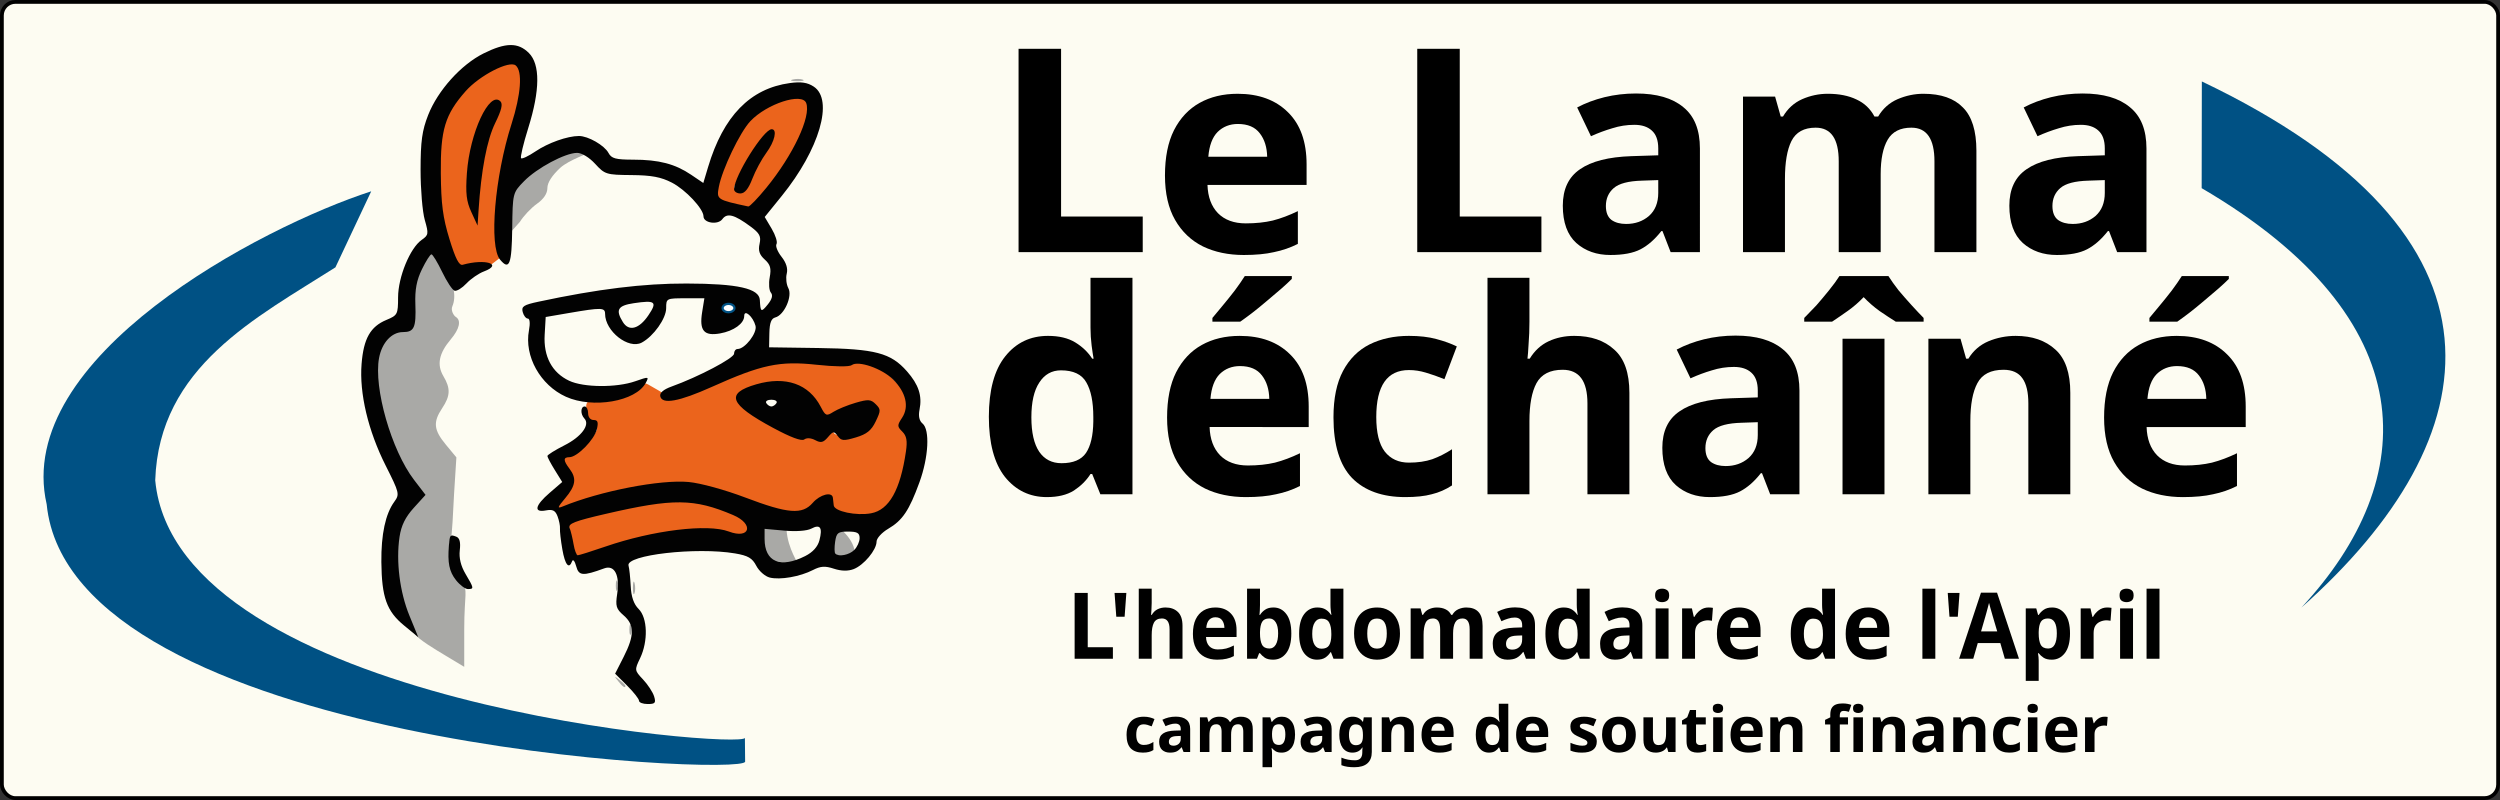 <?xml version="1.0" encoding="UTF-8" standalone="no"?>
<!-- Created with Inkscape (http://www.inkscape.org/) -->

<svg
   version="1.1"
   id="svg2"
   width="800"
   height="256"
   viewBox="0 0 800 256"
   sodipodi:docname="banniereCampagneApril.svg"
   inkscape:version="1.2.2 (b0a8486541, 2022-12-01)"
   xml:space="preserve"
   xmlns:inkscape="http://www.inkscape.org/namespaces/inkscape"
   xmlns:sodipodi="http://sodipodi.sourceforge.net/DTD/sodipodi-0.dtd"
   xmlns="http://www.w3.org/2000/svg"
   xmlns:svg="http://www.w3.org/2000/svg"><rect x="0" y="0" width="800" height="256" fill="#333333" stroke="none"/><defs
     id="defs6"><inkscape:perspective
       sodipodi:type="inkscape:persp3d"
       inkscape:vp_x="0 : 404.22843 : 1"
       inkscape:vp_y="0 : 1000 : 0"
       inkscape:vp_z="744.09446 : 404.22843 : 1"
       inkscape:persp3d-origin="372.04722 : 228.83465 : 1"
       id="perspective9" /><clipPath
       clipPathUnits="userSpaceOnUse"
       id="clipPath17"><path
         d="M 0,800 H 800 V 0 H 0 Z"
         id="path19" /></clipPath><inkscape:perspective
       sodipodi:type="inkscape:persp3d"
       inkscape:vp_x="0 : 404.22843 : 1"
       inkscape:vp_y="0 : 1000 : 0"
       inkscape:vp_z="744.09446 : 404.22843 : 1"
       inkscape:persp3d-origin="372.04722 : 228.83465 : 1"
       id="perspective9-7" /><clipPath
       clipPathUnits="userSpaceOnUse"
       id="clipPath7652"><g
         id="g7656"><path
           d="M 832.066,-232.026 H 1586.747 V 522.655 H 832.066 Z"
           id="path7654"
           style="stroke-width:0.943" /></g></clipPath><clipPath
       clipPathUnits="userSpaceOnUse"
       id="clipPath7658"><g
         id="g7662"><path
           d="M 832.066,-232.026 H 1586.747 V 522.655 H 832.066 Z"
           id="path7660"
           style="stroke-width:0.943" /></g></clipPath><clipPath
       clipPathUnits="userSpaceOnUse"
       id="clipPath7664"><g
         id="g7668"><path
           d="M 832.066,-232.026 H 1586.747 V 522.655 H 832.066 Z"
           id="path7666"
           style="stroke-width:0.943" /></g></clipPath><clipPath
       clipPathUnits="userSpaceOnUse"
       id="clipPath7670"><g
         id="g7674"><path
           d="M 832.066,-232.026 H 1586.747 V 522.655 H 832.066 Z"
           id="path7672"
           style="stroke-width:0.943" /></g></clipPath><clipPath
       clipPathUnits="userSpaceOnUse"
       id="clipPath7676"><g
         id="g7680"><path
           d="M 832.066,-232.026 H 1586.747 V 522.655 H 832.066 Z"
           id="path7678"
           style="stroke-width:0.943" /></g></clipPath><clipPath
       clipPathUnits="userSpaceOnUse"
       id="clipPath7682"><g
         id="g7686"><path
           d="M 832.066,-232.026 H 1586.747 V 522.655 H 832.066 Z"
           id="path7684"
           style="stroke-width:0.943" /></g></clipPath><clipPath
       clipPathUnits="userSpaceOnUse"
       id="clipPath7688"><g
         id="g7692"><path
           d="M 832.066,-232.026 H 1586.747 V 522.655 H 832.066 Z"
           id="path7690"
           style="stroke-width:0.943" /></g></clipPath><clipPath
       clipPathUnits="userSpaceOnUse"
       id="clipPath7694"><g
         id="g7698"><path
           d="M 832.066,-232.026 H 1586.747 V 522.655 H 832.066 Z"
           id="path7696"
           style="stroke-width:0.943" /></g></clipPath><clipPath
       clipPathUnits="userSpaceOnUse"
       id="clipPath7700"><g
         id="g7704"><path
           d="M 832.066,-232.026 H 1586.747 V 522.655 H 832.066 Z"
           id="path7702"
           style="stroke-width:0.943" /></g></clipPath><clipPath
       clipPathUnits="userSpaceOnUse"
       id="clipPath7706"><g
         id="g7710"><path
           d="M 832.066,-232.026 H 1586.747 V 522.655 H 832.066 Z"
           id="path7708"
           style="stroke-width:0.943" /></g></clipPath><clipPath
       clipPathUnits="userSpaceOnUse"
       id="clipPath7712"><g
         id="g7716"><path
           d="M 832.066,-232.026 H 1586.747 V 522.655 H 832.066 Z"
           id="path7714"
           style="stroke-width:0.943" /></g></clipPath><clipPath
       clipPathUnits="userSpaceOnUse"
       id="clipPath7718"><g
         id="g7722"><path
           d="M 832.066,-232.026 H 1586.747 V 522.655 H 832.066 Z"
           id="path7720"
           style="stroke-width:0.943" /></g></clipPath><clipPath
       clipPathUnits="userSpaceOnUse"
       id="clipPath7724"><g
         id="g7728"><path
           d="M 832.066,-232.026 H 1586.747 V 522.655 H 832.066 Z"
           id="path7726"
           style="stroke-width:0.943" /></g></clipPath><clipPath
       clipPathUnits="userSpaceOnUse"
       id="clipPath7730"><g
         id="g7734"><path
           d="M 832.066,-232.026 H 1586.747 V 522.655 H 832.066 Z"
           id="path7732"
           style="stroke-width:0.943" /></g></clipPath><clipPath
       clipPathUnits="userSpaceOnUse"
       id="clipPath7736"><g
         id="g7740"><path
           d="M 832.066,-232.026 H 1586.747 V 522.655 H 832.066 Z"
           id="path7738"
           style="stroke-width:0.943" /></g></clipPath><clipPath
       clipPathUnits="userSpaceOnUse"
       id="clipPath7742"><g
         id="g7746"><path
           d="M 832.066,-232.026 H 1586.747 V 522.655 H 832.066 Z"
           id="path7744"
           style="stroke-width:0.943" /></g></clipPath><clipPath
       clipPathUnits="userSpaceOnUse"
       id="clipPath7748"><g
         id="g7752"><path
           d="M 832.066,-232.026 H 1586.747 V 522.655 H 832.066 Z"
           id="path7750"
           style="stroke-width:0.943" /></g></clipPath><clipPath
       clipPathUnits="userSpaceOnUse"
       id="clipPath7754"><g
         id="g7758"><path
           d="M 832.066,-232.026 H 1586.747 V 522.655 H 832.066 Z"
           id="path7756"
           style="stroke-width:0.943" /></g></clipPath><clipPath
       clipPathUnits="userSpaceOnUse"
       id="clipPath7760"><g
         id="g7764"><path
           d="M 832.066,-232.026 H 1586.747 V 522.655 H 832.066 Z"
           id="path7762"
           style="stroke-width:0.943" /></g></clipPath><clipPath
       clipPathUnits="userSpaceOnUse"
       id="clipPath7766"><g
         id="g7770"><path
           d="M 832.066,-232.026 H 1586.747 V 522.655 H 832.066 Z"
           id="path7768"
           style="stroke-width:0.943" /></g></clipPath><clipPath
       clipPathUnits="userSpaceOnUse"
       id="clipPath7772"><g
         id="g7776"><path
           d="M 832.066,-232.026 H 1586.747 V 522.655 H 832.066 Z"
           id="path7774"
           style="stroke-width:0.943" /></g></clipPath><clipPath
       clipPathUnits="userSpaceOnUse"
       id="clipPath7778"><g
         id="g7782"><path
           d="M 832.066,-232.026 H 1586.747 V 522.655 H 832.066 Z"
           id="path7780"
           style="stroke-width:0.943" /></g></clipPath><clipPath
       clipPathUnits="userSpaceOnUse"
       id="clipPath7784"><g
         id="g7788"><path
           d="M 832.066,-232.026 H 1586.747 V 522.655 H 832.066 Z"
           id="path7786"
           style="stroke-width:0.943" /></g></clipPath><clipPath
       clipPathUnits="userSpaceOnUse"
       id="clipPath7790"><g
         id="g7794"><path
           d="M 832.066,-232.026 H 1586.747 V 522.655 H 832.066 Z"
           id="path7792"
           style="stroke-width:0.943" /></g></clipPath><clipPath
       clipPathUnits="userSpaceOnUse"
       id="clipPath7796"><g
         id="g7800"><path
           d="M 832.066,-232.026 H 1586.747 V 522.655 H 832.066 Z"
           id="path7798"
           style="stroke-width:0.943" /></g></clipPath><clipPath
       clipPathUnits="userSpaceOnUse"
       id="clipPath7802"><g
         id="g7806"><path
           d="M 832.066,-232.026 H 1586.747 V 522.655 H 832.066 Z"
           id="path7804"
           style="stroke-width:0.943" /></g></clipPath><clipPath
       clipPathUnits="userSpaceOnUse"
       id="clipPath7808"><g
         id="g7812"><path
           d="M 832.066,-232.026 H 1586.747 V 522.655 H 832.066 Z"
           id="path7810"
           style="stroke-width:0.943" /></g></clipPath><clipPath
       clipPathUnits="userSpaceOnUse"
       id="clipPath7814"><g
         id="g7818"><path
           d="M 832.066,-232.026 H 1586.747 V 522.655 H 832.066 Z"
           id="path7816"
           style="stroke-width:0.943" /></g></clipPath><clipPath
       clipPathUnits="userSpaceOnUse"
       id="clipPath7820"><g
         id="g7824"><path
           d="M 832.066,-232.026 H 1586.747 V 522.655 H 832.066 Z"
           id="path7822"
           style="stroke-width:0.943" /></g></clipPath><clipPath
       clipPathUnits="userSpaceOnUse"
       id="clipPath7826"><g
         id="g7830"><path
           d="M 832.066,-232.026 H 1586.747 V 522.655 H 832.066 Z"
           id="path7828"
           style="stroke-width:0.943" /></g></clipPath><clipPath
       clipPathUnits="userSpaceOnUse"
       id="clipPath7832"><g
         id="g7836"><path
           d="M 832.066,-232.026 H 1586.747 V 522.655 H 832.066 Z"
           id="path7834"
           style="stroke-width:0.943" /></g></clipPath><clipPath
       clipPathUnits="userSpaceOnUse"
       id="clipPath7838"><g
         id="g7842"><path
           d="M 832.066,-232.026 H 1586.747 V 522.655 H 832.066 Z"
           id="path7840"
           style="stroke-width:0.943" /></g></clipPath><clipPath
       clipPathUnits="userSpaceOnUse"
       id="clipPath7844"><g
         id="g7848"><path
           d="M 832.066,-232.026 H 1586.747 V 522.655 H 832.066 Z"
           id="path7846"
           style="stroke-width:0.943" /></g></clipPath><clipPath
       clipPathUnits="userSpaceOnUse"
       id="clipPath7850"><g
         id="g7854"><path
           d="M 832.066,-232.026 H 1586.747 V 522.655 H 832.066 Z"
           id="path7852"
           style="stroke-width:0.943" /></g></clipPath><clipPath
       clipPathUnits="userSpaceOnUse"
       id="clipPath7856"><g
         id="g7860"><path
           d="M 832.066,-232.026 H 1586.747 V 522.655 H 832.066 Z"
           id="path7858"
           style="stroke-width:0.943" /></g></clipPath><clipPath
       clipPathUnits="userSpaceOnUse"
       id="clipPath7862"><g
         id="g7866"><path
           d="M 832.066,-232.026 H 1586.747 V 522.655 H 832.066 Z"
           id="path7864"
           style="stroke-width:0.943" /></g></clipPath><clipPath
       clipPathUnits="userSpaceOnUse"
       id="clipPath7868"><g
         id="g7872"><path
           d="M 832.066,-232.026 H 1586.747 V 522.655 H 832.066 Z"
           id="path7870"
           style="stroke-width:0.943" /></g></clipPath><clipPath
       clipPathUnits="userSpaceOnUse"
       id="clipPath7874"><g
         id="g7878"><path
           d="M 832.066,-232.026 H 1586.747 V 522.655 H 832.066 Z"
           id="path7876"
           style="stroke-width:0.943" /></g></clipPath><clipPath
       clipPathUnits="userSpaceOnUse"
       id="clipPath7880"><g
         id="g7884"><path
           d="M 832.066,-232.026 H 1586.747 V 522.655 H 832.066 Z"
           id="path7882"
           style="stroke-width:0.943" /></g></clipPath><clipPath
       clipPathUnits="userSpaceOnUse"
       id="clipPath7886"><g
         id="g7890"><path
           d="M 832.066,-232.026 H 1586.747 V 522.655 H 832.066 Z"
           id="path7888"
           style="stroke-width:0.943" /></g></clipPath><clipPath
       clipPathUnits="userSpaceOnUse"
       id="clipPath7892"><g
         id="g7896"><path
           d="M 832.066,-232.026 H 1586.747 V 522.655 H 832.066 Z"
           id="path7894"
           style="stroke-width:0.943" /></g></clipPath><clipPath
       clipPathUnits="userSpaceOnUse"
       id="clipPath7898"><g
         id="g7902"><path
           d="M 832.066,-232.026 H 1586.747 V 522.655 H 832.066 Z"
           id="path7900"
           style="stroke-width:0.943" /></g></clipPath><clipPath
       clipPathUnits="userSpaceOnUse"
       id="clipPath7688-1"><g
         id="g7692-2"><path
           d="M 832.066,-232.026 H 1586.747 V 522.655 H 832.066 Z"
           id="path7690-9"
           style="stroke-width:0.943" /></g></clipPath><clipPath
       clipPathUnits="userSpaceOnUse"
       id="clipPath7688-1-1"><g
         id="g7692-2-9"><path
           d="M 832.066,-232.026 H 1586.747 V 522.655 H 832.066 Z"
           id="path7690-9-4"
           style="stroke-width:0.943" /></g></clipPath><clipPath
       clipPathUnits="userSpaceOnUse"
       id="clipPath7688-1-3"><g
         id="g7692-2-6"><path
           d="M 832.066,-232.026 H 1586.747 V 522.655 H 832.066 Z"
           id="path7690-9-7"
           style="stroke-width:0.943" /></g></clipPath><inkscape:perspective
       sodipodi:type="inkscape:persp3d"
       inkscape:vp_x="0 : -185.37795 : 1"
       inkscape:vp_y="0 : 1000 : 0"
       inkscape:vp_z="744.09448 : -185.37795 : 1"
       inkscape:persp3d-origin="372.04724 : -360.77165 : 1"
       id="perspective9-6" /><clipPath
       clipPathUnits="userSpaceOnUse"
       id="clipPath800"><g
         id="g804"><path
           d="M 73.958,474.079 H 1834.311 V 2234.433 H 73.958 Z"
           id="path802"
           style="stroke-width:2.2" /></g></clipPath><clipPath
       clipPathUnits="userSpaceOnUse"
       id="clipPath806"><g
         id="g810"><path
           d="M 73.958,474.079 H 1834.311 V 2234.433 H 73.958 Z"
           id="path808"
           style="stroke-width:2.2" /></g></clipPath><clipPath
       clipPathUnits="userSpaceOnUse"
       id="clipPath812"><g
         id="g816"><path
           d="M 73.958,474.079 H 1834.311 V 2234.433 H 73.958 Z"
           id="path814"
           style="stroke-width:2.2" /></g></clipPath><clipPath
       clipPathUnits="userSpaceOnUse"
       id="clipPath818"><g
         id="g822"><path
           d="M 73.958,474.079 H 1834.311 V 2234.433 H 73.958 Z"
           id="path820"
           style="stroke-width:2.2" /></g></clipPath><clipPath
       clipPathUnits="userSpaceOnUse"
       id="clipPath824"><g
         id="g828"><path
           d="M 73.958,474.079 H 1834.311 V 2234.433 H 73.958 Z"
           id="path826"
           style="stroke-width:2.2" /></g></clipPath><clipPath
       clipPathUnits="userSpaceOnUse"
       id="clipPath830"><g
         id="g834"><path
           d="M 73.958,474.079 H 1834.311 V 2234.433 H 73.958 Z"
           id="path832"
           style="stroke-width:2.2" /></g></clipPath><clipPath
       clipPathUnits="userSpaceOnUse"
       id="clipPath836"><g
         id="g840"><path
           d="M 73.958,474.079 H 1834.311 V 2234.433 H 73.958 Z"
           id="path838"
           style="stroke-width:2.2" /></g></clipPath><clipPath
       clipPathUnits="userSpaceOnUse"
       id="clipPath842"><g
         id="g846"><path
           d="M 73.958,474.079 H 1834.311 V 2234.433 H 73.958 Z"
           id="path844"
           style="stroke-width:2.2" /></g></clipPath><clipPath
       clipPathUnits="userSpaceOnUse"
       id="clipPath848"><g
         id="g852"><path
           d="M 73.958,474.079 H 1834.311 V 2234.433 H 73.958 Z"
           id="path850"
           style="stroke-width:2.2" /></g></clipPath><clipPath
       clipPathUnits="userSpaceOnUse"
       id="clipPath854"><g
         id="g858"><path
           d="M 73.958,474.079 H 1834.311 V 2234.433 H 73.958 Z"
           id="path856"
           style="stroke-width:2.2" /></g></clipPath><clipPath
       clipPathUnits="userSpaceOnUse"
       id="clipPath860"><g
         id="g864"><path
           d="M 73.958,474.079 H 1834.311 V 2234.433 H 73.958 Z"
           id="path862"
           style="stroke-width:2.2" /></g></clipPath><clipPath
       clipPathUnits="userSpaceOnUse"
       id="clipPath866"><g
         id="g870"><path
           d="M 73.958,474.079 H 1834.311 V 2234.433 H 73.958 Z"
           id="path868"
           style="stroke-width:2.2" /></g></clipPath><clipPath
       clipPathUnits="userSpaceOnUse"
       id="clipPath872"><g
         id="g876"><path
           d="M 73.958,474.079 H 1834.311 V 2234.433 H 73.958 Z"
           id="path874"
           style="stroke-width:2.2" /></g></clipPath><clipPath
       clipPathUnits="userSpaceOnUse"
       id="clipPath878"><g
         id="g882"><path
           d="M 73.958,474.079 H 1834.311 V 2234.433 H 73.958 Z"
           id="path880"
           style="stroke-width:2.2" /></g></clipPath><clipPath
       clipPathUnits="userSpaceOnUse"
       id="clipPath884"><g
         id="g888"><path
           d="M 73.958,474.079 H 1834.311 V 2234.433 H 73.958 Z"
           id="path886"
           style="stroke-width:2.2" /></g></clipPath><clipPath
       clipPathUnits="userSpaceOnUse"
       id="clipPath890"><g
         id="g894"><path
           d="M 73.958,474.079 H 1834.311 V 2234.433 H 73.958 Z"
           id="path892"
           style="stroke-width:2.2" /></g></clipPath><clipPath
       clipPathUnits="userSpaceOnUse"
       id="clipPath896"><g
         id="g900"><path
           d="M 73.958,474.079 H 1834.311 V 2234.433 H 73.958 Z"
           id="path898"
           style="stroke-width:2.2" /></g></clipPath><clipPath
       clipPathUnits="userSpaceOnUse"
       id="clipPath902"><g
         id="g906"><path
           d="M 73.958,474.079 H 1834.311 V 2234.433 H 73.958 Z"
           id="path904"
           style="stroke-width:2.2" /></g></clipPath><clipPath
       clipPathUnits="userSpaceOnUse"
       id="clipPath908"><g
         id="g912"><path
           d="M 73.958,474.079 H 1834.311 V 2234.433 H 73.958 Z"
           id="path910"
           style="stroke-width:2.2" /></g></clipPath><clipPath
       clipPathUnits="userSpaceOnUse"
       id="clipPath914"><g
         id="g918"><path
           d="M 73.958,474.079 H 1834.311 V 2234.433 H 73.958 Z"
           id="path916"
           style="stroke-width:2.2" /></g></clipPath><clipPath
       clipPathUnits="userSpaceOnUse"
       id="clipPath920"><g
         id="g924"><path
           d="M 73.958,474.079 H 1834.311 V 2234.433 H 73.958 Z"
           id="path922"
           style="stroke-width:2.2" /></g></clipPath><clipPath
       clipPathUnits="userSpaceOnUse"
       id="clipPath926"><g
         id="g930"><path
           d="M 73.958,474.079 H 1834.311 V 2234.433 H 73.958 Z"
           id="path928"
           style="stroke-width:2.2" /></g></clipPath><clipPath
       clipPathUnits="userSpaceOnUse"
       id="clipPath932"><g
         id="g936"><path
           d="M 73.958,474.079 H 1834.311 V 2234.433 H 73.958 Z"
           id="path934"
           style="stroke-width:2.2" /></g></clipPath><clipPath
       clipPathUnits="userSpaceOnUse"
       id="clipPath938"><g
         id="g942"><path
           d="M 73.958,474.079 H 1834.311 V 2234.433 H 73.958 Z"
           id="path940"
           style="stroke-width:2.2" /></g></clipPath><clipPath
       clipPathUnits="userSpaceOnUse"
       id="clipPath944"><g
         id="g948"><path
           d="M 73.958,474.079 H 1834.311 V 2234.433 H 73.958 Z"
           id="path946"
           style="stroke-width:2.2" /></g></clipPath><clipPath
       clipPathUnits="userSpaceOnUse"
       id="clipPath950"><g
         id="g954"><path
           d="M 73.958,474.079 H 1834.311 V 2234.433 H 73.958 Z"
           id="path952"
           style="stroke-width:2.2" /></g></clipPath><clipPath
       clipPathUnits="userSpaceOnUse"
       id="clipPath956"><g
         id="g960"><path
           d="M 73.958,474.079 H 1834.311 V 2234.433 H 73.958 Z"
           id="path958"
           style="stroke-width:2.2" /></g></clipPath><clipPath
       clipPathUnits="userSpaceOnUse"
       id="clipPath962"><g
         id="g966"><path
           d="M 73.958,474.079 H 1834.311 V 2234.433 H 73.958 Z"
           id="path964"
           style="stroke-width:2.2" /></g></clipPath><clipPath
       clipPathUnits="userSpaceOnUse"
       id="clipPath968"><g
         id="g972"><path
           d="M 73.958,474.079 H 1834.311 V 2234.433 H 73.958 Z"
           id="path970"
           style="stroke-width:2.2" /></g></clipPath><clipPath
       clipPathUnits="userSpaceOnUse"
       id="clipPath974"><g
         id="g978"><path
           d="M 73.958,474.079 H 1834.311 V 2234.433 H 73.958 Z"
           id="path976"
           style="stroke-width:2.2" /></g></clipPath><clipPath
       clipPathUnits="userSpaceOnUse"
       id="clipPath980"><g
         id="g984"><path
           d="M 73.958,474.079 H 1834.311 V 2234.433 H 73.958 Z"
           id="path982"
           style="stroke-width:2.2" /></g></clipPath><clipPath
       clipPathUnits="userSpaceOnUse"
       id="clipPath986"><g
         id="g990"><path
           d="M 73.958,474.079 H 1834.311 V 2234.433 H 73.958 Z"
           id="path988"
           style="stroke-width:2.2" /></g></clipPath><clipPath
       clipPathUnits="userSpaceOnUse"
       id="clipPath992"><g
         id="g996"><path
           d="M 73.958,474.079 H 1834.311 V 2234.433 H 73.958 Z"
           id="path994"
           style="stroke-width:2.2" /></g></clipPath><clipPath
       clipPathUnits="userSpaceOnUse"
       id="clipPath998"><g
         id="g1002"><path
           d="M 73.958,474.079 H 1834.311 V 2234.433 H 73.958 Z"
           id="path1000"
           style="stroke-width:2.2" /></g></clipPath><clipPath
       clipPathUnits="userSpaceOnUse"
       id="clipPath1004"><g
         id="g1008"><path
           d="M 73.958,474.079 H 1834.311 V 2234.433 H 73.958 Z"
           id="path1006"
           style="stroke-width:2.2" /></g></clipPath><clipPath
       clipPathUnits="userSpaceOnUse"
       id="clipPath1010"><g
         id="g1014"><path
           d="M 73.958,474.079 H 1834.311 V 2234.433 H 73.958 Z"
           id="path1012"
           style="stroke-width:2.2" /></g></clipPath><clipPath
       clipPathUnits="userSpaceOnUse"
       id="clipPath1016"><g
         id="g1020"><path
           d="M 73.958,474.079 H 1834.311 V 2234.433 H 73.958 Z"
           id="path1018"
           style="stroke-width:2.2" /></g></clipPath><clipPath
       clipPathUnits="userSpaceOnUse"
       id="clipPath1022"><g
         id="g1026"><path
           d="M 73.958,474.079 H 1834.311 V 2234.433 H 73.958 Z"
           id="path1024"
           style="stroke-width:2.2" /></g></clipPath><clipPath
       clipPathUnits="userSpaceOnUse"
       id="clipPath1028"><g
         id="g1032"><path
           d="M 73.958,474.079 H 1834.311 V 2234.433 H 73.958 Z"
           id="path1030"
           style="stroke-width:2.2" /></g></clipPath><clipPath
       clipPathUnits="userSpaceOnUse"
       id="clipPath1034"><g
         id="g1038"><path
           d="M 73.958,474.079 H 1834.311 V 2234.433 H 73.958 Z"
           id="path1036"
           style="stroke-width:2.2" /></g></clipPath><clipPath
       clipPathUnits="userSpaceOnUse"
       id="clipPath1040"><g
         id="g1044"><path
           d="M 73.958,474.079 H 1834.311 V 2234.433 H 73.958 Z"
           id="path1042"
           style="stroke-width:2.2" /></g></clipPath><clipPath
       clipPathUnits="userSpaceOnUse"
       id="clipPath1046"><g
         id="g1050"><path
           d="M 73.958,474.079 H 1834.311 V 2234.433 H 73.958 Z"
           id="path1048"
           style="stroke-width:2.2" /></g></clipPath></defs><sodipodi:namedview
     id="namedview4"
     pagecolor="#ffffff"
     bordercolor="#666666"
     borderopacity="1.0"
     inkscape:showpageshadow="2"
     inkscape:pageopacity="0.0"
     inkscape:pagecheckerboard="0"
     inkscape:deskcolor="#d1d1d1"
     showgrid="false"
     inkscape:zoom="1.551058"
     inkscape:cx="687.91754"
     inkscape:cy="173.43001"
     inkscape:window-width="1600"
     inkscape:window-height="831"
     inkscape:window-x="0"
     inkscape:window-y="32"
     inkscape:window-maximized="1"
     inkscape:current-layer="svg2"
     inkscape:document-units="mm" /><rect
     style="fill:#fdfcf2;fill-opacity:1;stroke:#000000;stroke-width:1.209;stroke-linecap:round;stroke-linejoin:round;stroke-opacity:1"
     id="rect929"
     width="798.793"
     height="254.79"
     x="0.604"
     y="0.604"
     ry="4.342" /><g
     id="g8602"
     transform="matrix(0.68,0,0,0.677,-0.001,0.001)"><g
       aria-label="Le Lama  déchaîné"
       transform="scale(0.992,1.008)"
       id="text3190"
       style="font-weight:bold;font-size:133.564px;line-height:0.85;-inkscape-font-specification:'sans-serif Bold';stroke-width:1.336"><path
         d="M 483.191,118.234 V 22.869 h 20.168 v 78.669 h 38.734 v 16.695 z"
         style="text-align:center;text-anchor:middle"
         id="path8410" /><path
         d="m 587.104,43.972 q 15.093,0 23.908,8.682 8.815,8.548 8.815,24.442 v 9.617 h -47.015 q 0.267,8.415 4.942,13.223 4.808,4.808 13.223,4.808 7.079,0 12.822,-1.336 5.743,-1.469 11.887,-4.408 v 15.36 q -5.343,2.671 -11.353,3.873 -5.877,1.336 -14.291,1.336 -10.952,0 -19.367,-4.007 -8.415,-4.14 -13.223,-12.421 -4.808,-8.281 -4.808,-20.836 0,-12.822 4.274,-21.237 4.408,-8.548 12.154,-12.822 7.747,-4.274 18.031,-4.274 z m 0.134,14.158 q -5.743,0 -9.617,3.74 -3.74,3.74 -4.408,11.62 h 27.915 q -0.134,-6.678 -3.473,-10.952 -3.339,-4.408 -10.418,-4.408 z"
         style="text-align:center;text-anchor:middle"
         id="path8412" /><path
         d="M 672.317,118.234 V 22.869 h 20.168 v 78.669 h 38.734 v 16.695 z"
         style="text-align:center;text-anchor:middle"
         id="path8414" /><path
         d="m 776.097,43.839 q 14.692,0 22.439,6.411 7.88,6.278 7.88,19.367 V 118.234 H 792.525 l -3.873,-9.884 h -0.534 q -4.675,5.877 -9.884,8.548 -5.209,2.671 -14.291,2.671 -9.75,0 -16.161,-5.61 -6.411,-5.743 -6.411,-17.497 0,-11.62 8.147,-17.096 8.147,-5.61 24.442,-6.144 l 12.689,-0.401 v -3.206 q 0,-5.743 -3.072,-8.415 -2.938,-2.671 -8.281,-2.671 -5.343,0 -10.418,1.603 -5.075,1.469 -10.151,3.74 l -6.545,-13.49 q 5.877,-3.072 12.956,-4.808 7.212,-1.736 14.959,-1.736 z m 2.805,40.871 q -9.617,0.267 -13.356,3.473 -3.74,3.206 -3.74,8.415 0,4.541 2.671,6.545 2.671,1.87 6.945,1.87 6.411,0 10.819,-3.74 4.408,-3.873 4.408,-10.819 v -6.01 z"
         style="text-align:center;text-anchor:middle"
         id="path8416" /><path
         d="m 912.465,43.972 q 12.421,0 18.699,6.411 6.411,6.278 6.411,20.302 v 47.549 H 917.674 V 75.627 q 0,-15.761 -10.952,-15.761 -7.88,0 -11.219,5.61 -3.339,5.61 -3.339,16.161 V 118.234 H 872.263 V 75.627 q 0,-15.761 -10.952,-15.761 -8.281,0 -11.487,6.278 -3.072,6.144 -3.072,17.764 V 118.234 H 826.851 V 45.308 h 15.226 l 2.671,9.349 h 1.069 q 3.339,-5.61 9.082,-8.147 5.877,-2.538 12.154,-2.538 8.014,0 13.624,2.671 5.61,2.538 8.548,8.014 h 1.736 q 3.339,-5.61 9.216,-8.147 6.01,-2.538 12.288,-2.538 z"
         style="text-align:center;text-anchor:middle"
         id="path8418" /><path
         d="m 987.929,43.839 q 14.692,0 22.439,6.411 7.88,6.278 7.88,19.367 v 48.617 h -13.891 l -3.873,-9.884 h -0.534 q -4.675,5.877 -9.884,8.548 -5.209,2.671 -14.291,2.671 -9.75,0 -16.161,-5.61 -6.411,-5.743 -6.411,-17.497 0,-11.62 8.147,-17.096 8.147,-5.61 24.442,-6.144 l 12.689,-0.401 v -3.206 q 0,-5.743 -3.072,-8.415 -2.938,-2.671 -8.281,-2.671 -5.343,0 -10.418,1.603 -5.075,1.469 -10.151,3.74 l -6.545,-13.49 q 5.877,-3.072 12.956,-4.808 7.212,-1.736 14.959,-1.736 z m 2.805,40.871 q -9.617,0.267 -13.356,3.473 -3.74,3.206 -3.74,8.415 0,4.541 2.671,6.545 2.671,1.87 6.945,1.87 6.411,0 10.819,-3.74 4.408,-3.873 4.408,-10.819 v -6.01 z"
         style="text-align:center;text-anchor:middle"
         id="path8420" /><path
         d="m 496.614,233.099 q -12.154,0 -19.901,-9.483 -7.613,-9.617 -7.613,-28.182 0,-18.699 7.747,-28.316 7.747,-9.617 20.302,-9.617 7.88,0 12.956,3.072 5.075,3.072 8.014,7.613 h 0.668 q -0.401,-2.137 -0.935,-6.144 -0.534,-4.14 -0.534,-8.415 v -23.374 h 19.901 v 101.509 h -15.226 l -3.873,-9.483 h -0.801 q -2.938,4.541 -7.88,7.747 -4.942,3.072 -12.822,3.072 z m 6.945,-15.894 q 8.281,0 11.62,-4.808 3.339,-4.942 3.473,-14.692 v -2.137 q 0,-10.685 -3.339,-16.295 -3.206,-5.61 -12.021,-5.61 -6.545,0 -10.284,5.743 -3.74,5.61 -3.74,16.295 0,10.685 3.74,16.161 3.74,5.343 10.552,5.343 z"
         style="text-align:center;text-anchor:middle"
         id="path8422" /><path
         d="m 588.105,157.502 q 15.093,0 23.908,8.682 8.815,8.548 8.815,24.442 v 9.617 H 573.814 q 0.267,8.415 4.942,13.223 4.808,4.808 13.223,4.808 7.079,0 12.822,-1.336 5.743,-1.469 11.887,-4.408 v 15.36 q -5.343,2.671 -11.353,3.873 -5.877,1.336 -14.291,1.336 -10.952,0 -19.367,-4.007 -8.415,-4.14 -13.223,-12.421 -4.808,-8.281 -4.808,-20.836 0,-12.822 4.274,-21.237 4.408,-8.548 12.154,-12.822 7.747,-4.274 18.031,-4.274 z m 0.134,14.158 q -5.743,0 -9.617,3.74 -3.74,3.74 -4.408,11.62 h 27.915 q -0.134,-6.678 -3.473,-10.952 -3.339,-4.408 -10.418,-4.408 z m 24.576,-40.871 q -1.87,1.87 -4.942,4.541 -3.072,2.671 -6.678,5.61 -3.473,2.938 -6.945,5.61 -3.339,2.538 -5.877,4.274 h -13.223 v -1.736 q 2.137,-2.538 4.942,-5.877 2.938,-3.473 5.743,-7.079 2.805,-3.74 4.675,-6.678 h 22.305 z"
         style="text-align:center;text-anchor:middle"
         id="path8424" /><path
         d="m 666.641,233.099 q -16.295,0 -25.244,-8.949 -8.815,-9.082 -8.815,-28.449 0,-13.356 4.541,-21.771 4.541,-8.415 12.555,-12.421 8.147,-4.007 18.699,-4.007 7.48,0 12.956,1.469 5.61,1.469 9.75,3.473 l -5.877,15.36 q -4.675,-1.87 -8.815,-3.072 -4.007,-1.202 -8.014,-1.202 -15.493,0 -15.493,22.038 0,10.952 4.007,16.161 4.14,5.209 11.486,5.209 6.278,0 11.086,-1.603 4.808,-1.736 9.349,-4.675 v 16.963 q -4.541,2.938 -9.617,4.14 -4.942,1.336 -12.555,1.336 z"
         style="text-align:center;text-anchor:middle"
         id="path8426" /><path
         d="m 725.543,150.957 q 0,5.343 -0.401,10.284 -0.267,4.942 -0.534,6.945 h 1.069 q 3.473,-5.61 8.949,-8.147 5.476,-2.538 12.154,-2.538 11.887,0 18.966,6.411 7.212,6.278 7.212,20.302 v 47.549 h -19.901 v -42.607 q 0,-15.761 -11.754,-15.761 -8.949,0 -12.421,6.277 -3.339,6.144 -3.339,17.764 v 34.326 H 705.642 V 130.255 h 19.901 z"
         style="text-align:center;text-anchor:middle"
         id="path8428" /><path
         d="m 823.311,157.368 q 14.692,0 22.439,6.411 7.88,6.278 7.88,19.367 v 48.617 h -13.891 l -3.873,-9.884 h -0.534 q -4.675,5.877 -9.884,8.548 -5.209,2.671 -14.291,2.671 -9.75,0 -16.161,-5.61 -6.411,-5.743 -6.411,-17.497 0,-11.62 8.147,-17.096 8.147,-5.61 24.442,-6.144 l 12.689,-0.401 v -3.206 q 0,-5.743 -3.072,-8.415 -2.938,-2.671 -8.281,-2.671 -5.343,0 -10.418,1.603 -5.075,1.469 -10.151,3.74 l -6.545,-13.49 q 5.877,-3.072 12.956,-4.808 7.212,-1.736 14.959,-1.736 z m 2.805,40.871 q -9.617,0.267 -13.356,3.473 -3.74,3.206 -3.74,8.415 0,4.541 2.671,6.545 2.671,1.87 6.945,1.87 6.411,0 10.819,-3.74 4.408,-3.873 4.408,-10.819 v -6.01 z"
         style="text-align:center;text-anchor:middle"
         id="path8430" /><path
         d="m 893.967,231.763 h -19.901 v -72.926 h 19.901 z m 1.87,-102.31 q 1.87,2.938 4.808,6.678 3.072,3.606 6.278,7.079 3.206,3.473 5.61,5.877 v 1.736 h -13.223 q -3.473,-2.137 -7.613,-4.942 -4.14,-2.938 -7.613,-6.545 -3.473,3.606 -7.48,6.411 -4.007,2.805 -7.48,5.075 h -13.223 v -1.736 q 2.538,-2.538 5.743,-5.877 3.072,-3.473 6.01,-7.079 3.072,-3.74 4.942,-6.678 z"
         style="text-align:center;text-anchor:middle"
         id="path8432" /><path
         d="m 956.208,157.502 q 11.754,0 18.833,6.411 7.079,6.278 7.079,20.302 v 47.549 h -19.901 v -42.607 q 0,-7.88 -2.805,-11.754 -2.805,-4.007 -8.949,-4.007 -9.082,0 -12.421,6.277 -3.339,6.144 -3.339,17.764 v 34.326 h -19.901 v -72.926 h 15.226 l 2.671,9.349 h 1.069 q 3.473,-5.61 9.483,-8.147 6.144,-2.538 12.956,-2.538 z"
         style="text-align:center;text-anchor:middle"
         id="path8434" /><path
         d="m 1032.606,157.502 q 15.093,0 23.908,8.682 8.815,8.548 8.815,24.442 v 9.617 h -47.014 q 0.267,8.415 4.942,13.223 4.808,4.808 13.223,4.808 7.079,0 12.822,-1.336 5.743,-1.469 11.887,-4.408 v 15.36 q -5.343,2.671 -11.353,3.873 -5.877,1.336 -14.291,1.336 -10.952,0 -19.367,-4.007 -8.415,-4.14 -13.223,-12.421 -4.808,-8.281 -4.808,-20.836 0,-12.822 4.274,-21.237 4.408,-8.548 12.154,-12.822 7.747,-4.274 18.031,-4.274 z m 0.134,14.158 q -5.743,0 -9.617,3.74 -3.74,3.74 -4.408,11.62 h 27.915 q -0.134,-6.678 -3.473,-10.952 -3.339,-4.408 -10.418,-4.408 z m 24.576,-40.871 q -1.87,1.87 -4.942,4.541 -3.072,2.671 -6.678,5.61 -3.473,2.938 -6.945,5.61 -3.339,2.538 -5.877,4.274 h -13.223 v -1.736 q 2.137,-2.538 4.942,-5.877 2.938,-3.473 5.743,-7.079 2.805,-3.74 4.675,-6.678 h 22.305 z"
         style="text-align:center;text-anchor:middle"
         id="path8436" /></g><g
       aria-label="L'hebdomadaire de l'April"
       transform="scale(0.968,1.033)"
       id="text3232"
       style="font-size:42.188px;line-height:1.25;stroke-width:1.055"><path
         d="m 522.427,301.426 v -30.123 h 6.37 v 24.849 h 12.235 v 5.274 z"
         style="font-weight:bold;-inkscape-font-specification:'sans-serif Bold'"
         id="path8439" /><path
         d="m 547.571,271.304 -0.844,10.885 h -4.05 l -0.844,-10.885 z"
         style="font-weight:bold;-inkscape-font-specification:'sans-serif Bold'"
         id="path8441" /><path
         d="m 559.89,275.902 q 0,1.688 -0.127,3.248 -0.084,1.561 -0.169,2.194 h 0.338 q 1.097,-1.772 2.827,-2.573 1.73,-0.802 3.839,-0.802 3.755,0 5.991,2.025 2.278,1.983 2.278,6.413 v 15.019 h -6.286 v -13.458 q 0,-4.978 -3.713,-4.978 -2.827,0 -3.924,1.983 -1.055,1.941 -1.055,5.611 V 301.426 H 553.604 v -32.063 h 6.286 z"
         style="font-weight:bold;-inkscape-font-specification:'sans-serif Bold'"
         id="path8443" /><path
         d="m 590.814,277.97 q 4.767,0 7.552,2.742 2.784,2.7 2.784,7.72 v 3.038 h -14.85 q 0.084,2.658 1.561,4.177 1.519,1.519 4.177,1.519 2.236,0 4.05,-0.422 1.814,-0.464 3.755,-1.392 v 4.852 q -1.688,0.844 -3.586,1.223 -1.856,0.422 -4.514,0.422 -3.459,0 -6.117,-1.266 -2.658,-1.308 -4.177,-3.924 -1.519,-2.616 -1.519,-6.581 0,-4.05 1.35,-6.708 1.392,-2.7 3.839,-4.05 2.447,-1.35 5.695,-1.35 z m 0.042,4.472 q -1.814,0 -3.038,1.181 -1.181,1.181 -1.392,3.67 h 8.817 q -0.042,-2.109 -1.097,-3.459 -1.055,-1.392 -3.291,-1.392 z"
         style="font-weight:bold;-inkscape-font-specification:'sans-serif Bold'"
         id="path8445" /><path
         d="m 612.541,276.83 q 0,1.308 -0.084,2.574 -0.084,1.266 -0.169,1.983 h 0.253 q 0.928,-1.434 2.489,-2.405 1.561,-1.013 4.05,-1.013 3.881,0 6.286,3.038 2.405,2.995 2.405,8.86 0,5.906 -2.447,8.944 -2.447,3.038 -6.413,3.038 -2.531,0 -4.008,-0.886 -1.434,-0.928 -2.363,-2.067 h -0.422 l -1.055,2.531 h -4.809 v -32.063 h 6.286 z m 4.514,6.16 q -2.447,0 -3.459,1.519 -0.97,1.519 -1.055,4.641 v 0.675 q 0,3.333 0.97,5.147 1.013,1.772 3.628,1.772 1.941,0 3.08,-1.772 1.139,-1.814 1.139,-5.189 0,-3.375 -1.181,-5.063 -1.139,-1.73 -3.122,-1.73 z"
         style="font-weight:bold;-inkscape-font-specification:'sans-serif Bold'"
         id="path8447" /><path
         d="m 640.259,301.848 q -3.839,0 -6.286,-2.995 -2.405,-3.038 -2.405,-8.902 0,-5.906 2.447,-8.944 2.447,-3.038 6.413,-3.038 2.489,0 4.092,0.97 1.603,0.97 2.531,2.405 h 0.211 q -0.127,-0.675 -0.295,-1.941 -0.169,-1.308 -0.169,-2.658 v -7.383 h 6.286 v 32.063 h -4.809 l -1.223,-2.995 h -0.253 q -0.928,1.434 -2.489,2.447 -1.561,0.97 -4.05,0.97 z m 2.194,-5.02 q 2.616,0 3.67,-1.519 1.055,-1.561 1.097,-4.641 v -0.675 q 0,-3.375 -1.055,-5.147 -1.013,-1.772 -3.797,-1.772 -2.067,0 -3.249,1.814 -1.181,1.772 -1.181,5.147 0,3.375 1.181,5.105 1.181,1.688 3.333,1.688 z"
         style="font-weight:bold;-inkscape-font-specification:'sans-serif Bold'"
         id="path8449" /><path
         d="m 680.591,289.867 q 0,5.738 -3.038,8.86 -2.995,3.122 -8.185,3.122 -3.206,0 -5.738,-1.392 -2.489,-1.392 -3.924,-4.05 -1.434,-2.7 -1.434,-6.539 0,-5.738 2.995,-8.817 2.995,-3.08 8.227,-3.08 3.248,0 5.738,1.392 2.489,1.392 3.924,4.05 1.434,2.616 1.434,6.455 z m -15.905,0 q 0,3.417 1.097,5.189 1.139,1.73 3.67,1.73 2.489,0 3.586,-1.73 1.139,-1.772 1.139,-5.189 0,-3.417 -1.139,-5.105 -1.097,-1.73 -3.628,-1.73 -2.489,0 -3.628,1.73 -1.097,1.688 -1.097,5.105 z"
         style="font-weight:bold;-inkscape-font-specification:'sans-serif Bold'"
         id="path8451" /><path
         d="m 712.823,277.97 q 3.924,0 5.906,2.025 2.025,1.983 2.025,6.413 v 15.019 h -6.286 v -13.458 q 0,-4.978 -3.459,-4.978 -2.489,0 -3.544,1.772 -1.055,1.772 -1.055,5.105 v 11.56 h -6.286 v -13.458 q 0,-4.978 -3.459,-4.978 -2.616,0 -3.628,1.983 -0.97,1.941 -0.97,5.611 v 10.842 h -6.286 v -23.035 h 4.809 l 0.844,2.953 h 0.338 q 1.055,-1.772 2.869,-2.573 1.856,-0.802 3.839,-0.802 2.531,0 4.303,0.844 1.772,0.802 2.7,2.531 h 0.548 q 1.055,-1.772 2.911,-2.573 1.898,-0.802 3.881,-0.802 z"
         style="font-weight:bold;-inkscape-font-specification:'sans-serif Bold'"
         id="path8453" /><path
         d="m 736.659,277.927 q 4.641,0 7.088,2.025 2.489,1.983 2.489,6.117 v 15.357 h -4.388 l -1.223,-3.122 h -0.169 q -1.477,1.856 -3.122,2.7 -1.645,0.844 -4.514,0.844 -3.08,0 -5.105,-1.772 -2.025,-1.814 -2.025,-5.527 0,-3.67 2.573,-5.4 2.574,-1.772 7.72,-1.941 l 4.008,-0.127 v -1.013 q 0,-1.814 -0.97,-2.658 -0.928,-0.844 -2.616,-0.844 -1.688,0 -3.291,0.506 -1.603,0.464 -3.206,1.181 l -2.067,-4.261 q 1.856,-0.97 4.092,-1.519 2.278,-0.548 4.725,-0.548 z m 0.886,12.91 q -3.038,0.084 -4.219,1.097 -1.181,1.013 -1.181,2.658 0,1.434 0.844,2.067 0.844,0.591 2.194,0.591 2.025,0 3.417,-1.181 1.392,-1.223 1.392,-3.417 v -1.898 z"
         style="font-weight:bold;-inkscape-font-specification:'sans-serif Bold'"
         id="path8455" /><path
         d="m 759.99,301.848 q -3.839,0 -6.286,-2.995 -2.405,-3.038 -2.405,-8.902 0,-5.906 2.447,-8.944 2.447,-3.038 6.413,-3.038 2.489,0 4.092,0.97 1.603,0.97 2.531,2.405 h 0.211 q -0.127,-0.675 -0.295,-1.941 -0.169,-1.308 -0.169,-2.658 v -7.383 h 6.286 v 32.063 h -4.809 l -1.223,-2.995 h -0.253 q -0.928,1.434 -2.489,2.447 -1.561,0.97 -4.05,0.97 z m 2.194,-5.02 q 2.616,0 3.67,-1.519 1.055,-1.561 1.097,-4.641 v -0.675 q 0,-3.375 -1.055,-5.147 -1.013,-1.772 -3.797,-1.772 -2.067,0 -3.248,1.814 -1.181,1.772 -1.181,5.147 0,3.375 1.181,5.105 1.181,1.688 3.333,1.688 z"
         style="font-weight:bold;-inkscape-font-specification:'sans-serif Bold'"
         id="path8457" /><path
         d="m 788.846,277.927 q 4.641,0 7.088,2.025 2.489,1.983 2.489,6.117 v 15.357 h -4.388 l -1.223,-3.122 h -0.169 q -1.477,1.856 -3.122,2.7 -1.645,0.844 -4.514,0.844 -3.08,0 -5.105,-1.772 -2.025,-1.814 -2.025,-5.527 0,-3.67 2.573,-5.4 2.574,-1.772 7.72,-1.941 l 4.008,-0.127 v -1.013 q 0,-1.814 -0.97,-2.658 -0.928,-0.844 -2.616,-0.844 -1.688,0 -3.291,0.506 -1.603,0.464 -3.206,1.181 l -2.067,-4.261 q 1.856,-0.97 4.092,-1.519 2.278,-0.548 4.725,-0.548 z m 0.886,12.91 q -3.038,0.084 -4.219,1.097 -1.181,1.013 -1.181,2.658 0,1.434 0.844,2.067 0.844,0.591 2.194,0.591 2.025,0 3.417,-1.181 1.392,-1.223 1.392,-3.417 v -1.898 z"
         style="font-weight:bold;-inkscape-font-specification:'sans-serif Bold'"
         id="path8459" /><path
         d="m 808.042,269.363 q 1.392,0 2.405,0.675 1.013,0.633 1.013,2.405 0,1.73 -1.013,2.405 -1.013,0.675 -2.405,0.675 -1.434,0 -2.447,-0.675 -0.97,-0.675 -0.97,-2.405 0,-1.772 0.97,-2.405 1.013,-0.675 2.447,-0.675 z m 3.122,9.028 v 23.035 h -6.286 v -23.035 z"
         style="font-weight:bold;-inkscape-font-specification:'sans-serif Bold'"
         id="path8461" /><path
         d="m 830.613,277.97 q 0.464,0 1.097,0.042 0.633,0.042 1.013,0.127 l -0.464,5.906 q -0.295,-0.084 -0.886,-0.127 -0.548,-0.084 -0.97,-0.084 -1.603,0 -3.08,0.591 -1.477,0.548 -2.405,1.814 -0.886,1.266 -0.886,3.459 v 11.728 h -6.286 v -23.035 h 4.767 l 0.928,3.881 h 0.295 q 1.013,-1.772 2.784,-3.038 1.772,-1.266 4.092,-1.266 z"
         style="font-weight:bold;-inkscape-font-specification:'sans-serif Bold'"
         id="path8463" /><path
         d="m 845.548,277.97 q 4.767,0 7.552,2.742 2.784,2.7 2.784,7.72 v 3.038 h -14.85 q 0.084,2.658 1.561,4.177 1.519,1.519 4.177,1.519 2.236,0 4.05,-0.422 1.814,-0.464 3.755,-1.392 v 4.852 q -1.688,0.844 -3.586,1.223 -1.856,0.422 -4.514,0.422 -3.459,0 -6.117,-1.266 -2.658,-1.308 -4.177,-3.924 -1.519,-2.616 -1.519,-6.581 0,-4.05 1.35,-6.708 1.392,-2.7 3.839,-4.05 2.447,-1.35 5.695,-1.35 z m 0.042,4.472 q -1.814,0 -3.038,1.181 -1.181,1.181 -1.392,3.67 h 8.817 q -0.042,-2.109 -1.097,-3.459 -1.055,-1.392 -3.291,-1.392 z"
         style="font-weight:bold;-inkscape-font-specification:'sans-serif Bold'"
         id="path8465" /><path
         d="m 879.256,301.848 q -3.839,0 -6.286,-2.995 -2.405,-3.038 -2.405,-8.902 0,-5.906 2.447,-8.944 2.447,-3.038 6.413,-3.038 2.489,0 4.092,0.97 1.603,0.97 2.531,2.405 h 0.211 q -0.127,-0.675 -0.295,-1.941 -0.169,-1.308 -0.169,-2.658 v -7.383 h 6.286 v 32.063 h -4.809 l -1.223,-2.995 h -0.253 q -0.928,1.434 -2.489,2.447 -1.561,0.97 -4.05,0.97 z m 2.194,-5.02 q 2.616,0 3.67,-1.519 1.055,-1.561 1.097,-4.641 v -0.675 q 0,-3.375 -1.055,-5.147 -1.013,-1.772 -3.797,-1.772 -2.067,0 -3.249,1.814 -1.181,1.772 -1.181,5.147 0,3.375 1.181,5.105 1.181,1.688 3.333,1.688 z"
         style="font-weight:bold;-inkscape-font-specification:'sans-serif Bold'"
         id="path8467" /><path
         d="m 908.155,277.97 q 4.767,0 7.552,2.742 2.784,2.7 2.784,7.72 v 3.038 h -14.85 q 0.084,2.658 1.561,4.177 1.519,1.519 4.177,1.519 2.236,0 4.05,-0.422 1.814,-0.464 3.755,-1.392 v 4.852 q -1.688,0.844 -3.586,1.223 -1.856,0.422 -4.514,0.422 -3.459,0 -6.117,-1.266 -2.658,-1.308 -4.177,-3.924 -1.519,-2.616 -1.519,-6.581 0,-4.05 1.35,-6.708 1.392,-2.7 3.839,-4.05 2.447,-1.35 5.695,-1.35 z m 0.042,4.472 q -1.814,0 -3.038,1.181 -1.181,1.181 -1.392,3.67 h 8.817 q -0.042,-2.109 -1.097,-3.459 -1.055,-1.392 -3.291,-1.392 z"
         style="font-weight:bold;-inkscape-font-specification:'sans-serif Bold'"
         id="path8469" /><path
         d="m 940.851,301.426 h -6.286 v -32.063 h 6.286 z"
         style="font-weight:bold;-inkscape-font-specification:'sans-serif Bold'"
         id="path8471" /><path
         d="m 952.622,271.304 -0.844,10.885 h -4.05 l -0.844,-10.885 z"
         style="font-weight:bold;-inkscape-font-specification:'sans-serif Bold'"
         id="path8473" /><path
         d="m 974.644,301.426 -2.194,-7.172 h -10.969 l -2.194,7.172 h -6.877 l 10.631,-30.249 h 7.805 l 10.674,30.249 z m -5.906,-19.533 q -0.211,-0.717 -0.548,-1.814 -0.338,-1.097 -0.675,-2.236 -0.338,-1.139 -0.548,-1.983 -0.211,0.844 -0.591,2.109 -0.338,1.223 -0.675,2.363 -0.295,1.097 -0.464,1.561 l -2.152,7.003 h 7.847 z"
         style="font-weight:bold;-inkscape-font-specification:'sans-serif Bold'"
         id="path8475" /><path
         d="m 997.637,277.97 q 3.881,0 6.286,3.038 2.405,2.995 2.405,8.86 0,5.864 -2.489,8.944 -2.489,3.038 -6.37,3.038 -2.489,0 -3.966,-0.886 -1.477,-0.928 -2.405,-2.067 h -0.338 q 0.338,1.772 0.338,3.375 v 9.281 h -6.286 v -33.16 h 5.105 l 0.886,2.995 h 0.295 q 0.928,-1.392 2.489,-2.405 1.561,-1.013 4.05,-1.013 z m -2.025,5.02 q -2.447,0 -3.459,1.519 -0.97,1.519 -1.055,4.641 v 0.675 q 0,3.333 0.97,5.147 1.013,1.772 3.628,1.772 2.152,0 3.164,-1.772 1.055,-1.814 1.055,-5.189 0,-6.792 -4.303,-6.792 z"
         style="font-weight:bold;-inkscape-font-specification:'sans-serif Bold'"
         id="path8477" /><path
         d="m 1024.384,277.97 q 0.464,0 1.097,0.042 0.633,0.042 1.012,0.127 l -0.464,5.906 q -0.295,-0.084 -0.886,-0.127 -0.548,-0.084 -0.97,-0.084 -1.603,0 -3.08,0.591 -1.477,0.548 -2.405,1.814 -0.886,1.266 -0.886,3.459 v 11.728 h -6.286 v -23.035 h 4.767 l 0.928,3.881 h 0.295 q 1.012,-1.772 2.784,-3.038 1.772,-1.266 4.092,-1.266 z"
         style="font-weight:bold;-inkscape-font-specification:'sans-serif Bold'"
         id="path8479" /><path
         d="m 1033.834,269.363 q 1.392,0 2.405,0.675 1.013,0.633 1.013,2.405 0,1.73 -1.013,2.405 -1.012,0.675 -2.405,0.675 -1.434,0 -2.447,-0.675 -0.97,-0.675 -0.97,-2.405 0,-1.772 0.97,-2.405 1.012,-0.675 2.447,-0.675 z m 3.122,9.028 v 23.035 h -6.286 v -23.035 z"
         style="font-weight:bold;-inkscape-font-specification:'sans-serif Bold'"
         id="path8481" /><path
         d="m 1049.824,301.426 h -6.286 v -32.063 h 6.286 z"
         style="font-weight:bold;-inkscape-font-specification:'sans-serif Bold'"
         id="path8483" /></g><g
       aria-label="campagne de soutien financier"
       id="text3236"
       style="font-size:30px;line-height:1.25;text-align:center;text-anchor:middle;stroke-width:1.402"><path
         d="m 537.794,355.745 q -3.66,0 -5.67,-2.01 -1.98,-2.04 -1.98,-6.39 0,-3 1.02,-4.89 1.02,-1.89 2.82,-2.79 1.83,-0.9 4.2,-0.9 1.68,0 2.91,0.33 1.26,0.33 2.19,0.78 l -1.32,3.45 q -1.05,-0.42 -1.98,-0.69 -0.9,-0.27 -1.8,-0.27 -3.48,0 -3.48,4.95 0,2.46 0.9,3.63 0.93,1.17 2.58,1.17 1.41,0 2.49,-0.36 1.08,-0.39 2.1,-1.05 v 3.81 q -1.02,0.66 -2.16,0.93 -1.11,0.3 -2.82,0.3 z"
         style="font-weight:bold;-inkscape-font-specification:'sans-serif Bold'"
         id="path8486" /><path
         d="m 553.274,338.735 q 3.3,0 5.04,1.44 1.77,1.41 1.77,4.35 v 10.92 h -3.12 l -0.87,-2.22 h -0.12 q -1.05,1.32 -2.22,1.92 -1.17,0.6 -3.21,0.6 -2.19,0 -3.63,-1.26 -1.44,-1.29 -1.44,-3.93 0,-2.61 1.83,-3.84 1.83,-1.26 5.49,-1.38 l 2.85,-0.09 v -0.72 q 0,-1.29 -0.69,-1.89 -0.66,-0.6 -1.86,-0.6 -1.2,0 -2.34,0.36 -1.14,0.33 -2.28,0.84 l -1.47,-3.03 q 1.32,-0.69 2.91,-1.08 1.62,-0.39 3.36,-0.39 z m 0.63,9.18 q -2.16,0.06 -3,0.78 -0.84,0.72 -0.84,1.89 0,1.02 0.6,1.47 0.6,0.42 1.56,0.42 1.44,0 2.43,-0.84 0.99,-0.87 0.99,-2.43 v -1.35 z"
         style="font-weight:bold;-inkscape-font-specification:'sans-serif Bold'"
         id="path8488" /><path
         d="m 583.904,338.765 q 2.79,0 4.2,1.44 1.44,1.41 1.44,4.56 v 10.68 h -4.47 v -9.57 q 0,-3.54 -2.46,-3.54 -1.77,0 -2.52,1.26 -0.75,1.26 -0.75,3.63 v 8.22 h -4.47 v -9.57 q 0,-3.54 -2.46,-3.54 -1.86,0 -2.58,1.41 -0.69,1.38 -0.69,3.99 v 7.71 h -4.47 v -16.38 h 3.42 l 0.6,2.1 h 0.24 q 0.75,-1.26 2.04,-1.83 1.32,-0.57 2.73,-0.57 1.8,0 3.06,0.6 1.26,0.57 1.92,1.8 h 0.39 q 0.75,-1.26 2.07,-1.83 1.35,-0.57 2.76,-0.57 z"
         style="font-weight:bold;-inkscape-font-specification:'sans-serif Bold'"
         id="path8490" /><path
         d="m 603.254,338.765 q 2.76,0 4.47,2.16 1.71,2.13 1.71,6.3 0,4.17 -1.77,6.36 -1.77,2.16 -4.53,2.16 -1.77,0 -2.82,-0.63 -1.05,-0.66 -1.71,-1.47 h -0.24 q 0.24,1.26 0.24,2.4 v 6.6 h -4.47 v -23.58 h 3.63 l 0.63,2.13 h 0.21 q 0.66,-0.99 1.77,-1.71 1.11,-0.72 2.88,-0.72 z m -1.44,3.57 q -1.74,0 -2.46,1.08 -0.69,1.08 -0.75,3.3 v 0.48 q 0,2.37 0.69,3.66 0.72,1.26 2.58,1.26 1.53,0 2.25,-1.26 0.75,-1.29 0.75,-3.69 0,-4.83 -3.06,-4.83 z"
         style="font-weight:bold;-inkscape-font-specification:'sans-serif Bold'"
         id="path8492" /><path
         d="m 619.844,338.735 q 3.3,0 5.04,1.44 1.77,1.41 1.77,4.35 v 10.92 h -3.12 l -0.87,-2.22 h -0.12 q -1.05,1.32 -2.22,1.92 -1.17,0.6 -3.21,0.6 -2.19,0 -3.63,-1.26 -1.44,-1.29 -1.44,-3.93 0,-2.61 1.83,-3.84 1.83,-1.26 5.49,-1.38 l 2.85,-0.09 v -0.72 q 0,-1.29 -0.69,-1.89 -0.66,-0.6 -1.86,-0.6 -1.2,0 -2.34,0.36 -1.14,0.33 -2.28,0.84 l -1.47,-3.03 q 1.32,-0.69 2.91,-1.08 1.62,-0.39 3.36,-0.39 z m 0.63,9.18 q -2.16,0.06 -3,0.78 -0.84,0.72 -0.84,1.89 0,1.02 0.6,1.47 0.6,0.42 1.56,0.42 1.44,0 2.43,-0.84 0.99,-0.87 0.99,-2.43 v -1.35 z"
         style="font-weight:bold;-inkscape-font-specification:'sans-serif Bold'"
         id="path8494" /><path
         d="m 636.554,338.765 q 3.03,0 4.74,2.4 h 0.12 l 0.36,-2.1 h 3.78 v 16.41 q 0,3.51 -2.07,5.34 -2.07,1.83 -6.12,1.83 -1.74,0 -3.24,-0.21 -1.47,-0.21 -2.88,-0.75 v -3.57 q 3.03,1.26 6.39,1.26 3.45,0 3.45,-3.72 v -0.33 q 0,-0.51 0.03,-1.05 0.06,-0.54 0.09,-0.96 h -0.12 q -0.84,1.29 -2.01,1.86 -1.17,0.57 -2.64,0.57 -2.91,0 -4.56,-2.22 -1.62,-2.25 -1.62,-6.24 0,-4.02 1.68,-6.27 1.68,-2.25 4.62,-2.25 z m 1.41,3.63 q -3.15,0 -3.15,4.95 0,4.89 3.21,4.89 1.71,0 2.52,-0.96 0.84,-0.99 0.84,-3.42 v -0.54 q 0,-2.64 -0.81,-3.78 -0.81,-1.14 -2.61,-1.14 z"
         style="font-weight:bold;-inkscape-font-specification:'sans-serif Bold'"
         id="path8496" /><path
         d="m 659.534,338.765 q 2.64,0 4.23,1.44 1.59,1.41 1.59,4.56 v 10.68 h -4.47 v -9.57 q 0,-1.77 -0.63,-2.64 -0.63,-0.9 -2.01,-0.9 -2.04,0 -2.79,1.41 -0.75,1.38 -0.75,3.99 v 7.71 h -4.47 v -16.38 h 3.42 l 0.6,2.1 h 0.24 q 0.78,-1.26 2.13,-1.83 1.38,-0.57 2.91,-0.57 z"
         style="font-weight:bold;-inkscape-font-specification:'sans-serif Bold'"
         id="path8498" /><path
         d="m 676.694,338.765 q 3.39,0 5.37,1.95 1.98,1.92 1.98,5.49 v 2.16 h -10.56 q 0.06,1.89 1.11,2.97 1.08,1.08 2.97,1.08 1.59,0 2.88,-0.3 1.29,-0.33 2.67,-0.99 v 3.45 q -1.2,0.6 -2.55,0.87 -1.32,0.3 -3.21,0.3 -2.46,0 -4.35,-0.9 -1.89,-0.93 -2.97,-2.79 -1.08,-1.86 -1.08,-4.68 0,-2.88 0.96,-4.77 0.99,-1.92 2.73,-2.88 1.74,-0.96 4.05,-0.96 z m 0.03,3.18 q -1.29,0 -2.16,0.84 -0.84,0.84 -0.99,2.61 h 6.27 q -0.03,-1.5 -0.78,-2.46 -0.75,-0.99 -2.34,-0.99 z"
         style="font-weight:bold;-inkscape-font-specification:'sans-serif Bold'"
         id="path8500" /><path
         d="m 700.664,355.745 q -2.73,0 -4.47,-2.13 -1.71,-2.16 -1.71,-6.33 0,-4.2 1.74,-6.36 1.74,-2.16 4.56,-2.16 1.77,0 2.91,0.69 1.14,0.69 1.8,1.71 h 0.15 q -0.09,-0.48 -0.21,-1.38 -0.12,-0.93 -0.12,-1.89 v -5.25 h 4.47 v 22.8 h -3.42 l -0.87,-2.13 h -0.18 q -0.66,1.02 -1.77,1.74 -1.11,0.69 -2.88,0.69 z m 1.56,-3.57 q 1.86,0 2.61,-1.08 0.75,-1.11 0.78,-3.3 v -0.48 q 0,-2.4 -0.75,-3.66 -0.72,-1.26 -2.7,-1.26 -1.47,0 -2.31,1.29 -0.84,1.26 -0.84,3.66 0,2.4 0.84,3.63 0.84,1.2 2.37,1.2 z"
         style="font-weight:bold;-inkscape-font-specification:'sans-serif Bold'"
         id="path8502" /><path
         d="m 721.214,338.765 q 3.39,0 5.37,1.95 1.98,1.92 1.98,5.49 v 2.16 h -10.56 q 0.06,1.89 1.11,2.97 1.08,1.08 2.97,1.08 1.59,0 2.88,-0.3 1.29,-0.33 2.67,-0.99 v 3.45 q -1.2,0.6 -2.55,0.87 -1.32,0.3 -3.21,0.3 -2.46,0 -4.35,-0.9 -1.89,-0.93 -2.97,-2.79 -1.08,-1.86 -1.08,-4.68 0,-2.88 0.96,-4.77 0.99,-1.92 2.73,-2.88 1.74,-0.96 4.05,-0.96 z m 0.03,3.18 q -1.29,0 -2.16,0.84 -0.84,0.84 -0.99,2.61 h 6.27 q -0.03,-1.5 -0.78,-2.46 -0.75,-0.99 -2.34,-0.99 z"
         style="font-weight:bold;-inkscape-font-specification:'sans-serif Bold'"
         id="path8504" /><path
         d="m 751.424,350.585 q 0,2.49 -1.77,3.84 -1.74,1.32 -5.22,1.32 -1.71,0 -2.94,-0.24 -1.23,-0.21 -2.46,-0.72 v -3.69 q 1.32,0.6 2.85,0.99 1.53,0.39 2.7,0.39 1.32,0 1.86,-0.39 0.57,-0.39 0.57,-1.02 0,-0.42 -0.24,-0.75 -0.21,-0.33 -0.96,-0.75 -0.75,-0.42 -2.34,-1.08 -1.53,-0.66 -2.52,-1.29 -0.99,-0.66 -1.47,-1.56 -0.48,-0.93 -0.48,-2.31 0,-2.28 1.77,-3.42 1.77,-1.14 4.71,-1.14 1.53,0 2.91,0.3 1.38,0.3 2.85,0.99 l -1.35,3.21 q -1.2,-0.51 -2.28,-0.84 -1.08,-0.36 -2.19,-0.36 -1.98,0 -1.98,1.08 0,0.39 0.24,0.72 0.27,0.3 0.99,0.66 0.75,0.36 2.19,0.96 1.41,0.57 2.43,1.2 1.02,0.6 1.56,1.53 0.57,0.9 0.57,2.37 z"
         style="font-weight:bold;-inkscape-font-specification:'sans-serif Bold'"
         id="path8506" /><path
         d="m 769.784,347.225 q 0,4.08 -2.16,6.3 -2.13,2.22 -5.82,2.22 -2.28,0 -4.08,-0.99 -1.77,-0.99 -2.79,-2.88 -1.02,-1.92 -1.02,-4.65 0,-4.08 2.13,-6.27 2.13,-2.19 5.85,-2.19 2.31,0 4.08,0.99 1.77,0.99 2.79,2.88 1.02,1.86 1.02,4.59 z m -11.31,0 q 0,2.43 0.78,3.69 0.81,1.23 2.61,1.23 1.77,0 2.55,-1.23 0.81,-1.26 0.81,-3.69 0,-2.43 -0.81,-3.63 -0.78,-1.23 -2.58,-1.23 -1.77,0 -2.58,1.23 -0.78,1.2 -0.78,3.63 z"
         style="font-weight:bold;-inkscape-font-specification:'sans-serif Bold'"
         id="path8508" /><path
         d="m 788.504,339.065 v 16.38 h -3.42 l -0.6,-2.1 h -0.24 q -0.78,1.26 -2.16,1.83 -1.35,0.57 -2.88,0.57 -2.64,0 -4.23,-1.41 -1.59,-1.44 -1.59,-4.59 v -10.68 h 4.47 v 9.57 q 0,1.74 0.63,2.64 0.63,0.9 2.01,0.9 2.04,0 2.79,-1.38 0.75,-1.41 0.75,-4.02 v -7.71 z"
         style="font-weight:bold;-inkscape-font-specification:'sans-serif Bold'"
         id="path8510" /><path
         d="m 800.084,352.175 q 0.75,0 1.44,-0.15 0.69,-0.15 1.38,-0.36 v 3.33 q -0.72,0.3 -1.8,0.51 -1.05,0.24 -2.31,0.24 -1.47,0 -2.64,-0.48 -1.14,-0.48 -1.83,-1.65 -0.66,-1.2 -0.66,-3.3 v -7.89 h -2.13 v -1.89 l 2.46,-1.5 1.29,-3.45 h 2.85 v 3.48 h 4.59 v 3.36 h -4.59 v 7.89 q 0,0.93 0.54,1.41 0.54,0.45 1.41,0.45 z"
         style="font-weight:bold;-inkscape-font-specification:'sans-serif Bold'"
         id="path8512" /><path
         d="m 808.454,332.645 q 0.99,0 1.71,0.48 0.72,0.45 0.72,1.71 0,1.23 -0.72,1.71 -0.72,0.48 -1.71,0.48 -1.02,0 -1.74,-0.48 -0.69,-0.48 -0.69,-1.71 0,-1.26 0.69,-1.71 0.72,-0.48 1.74,-0.48 z m 2.22,6.42 v 16.38 h -4.47 v -16.38 z"
         style="font-weight:bold;-inkscape-font-specification:'sans-serif Bold'"
         id="path8514" /><path
         d="m 822.104,338.765 q 3.39,0 5.37,1.95 1.98,1.92 1.98,5.49 v 2.16 h -10.56 q 0.06,1.89 1.11,2.97 1.08,1.08 2.97,1.08 1.59,0 2.88,-0.3 1.29,-0.33 2.67,-0.99 v 3.45 q -1.2,0.6 -2.55,0.87 -1.32,0.3 -3.21,0.3 -2.46,0 -4.35,-0.9 -1.89,-0.93 -2.97,-2.79 -1.08,-1.86 -1.08,-4.68 0,-2.88 0.96,-4.77 0.99,-1.92 2.73,-2.88 1.74,-0.96 4.05,-0.96 z m 0.03,3.18 q -1.29,0 -2.16,0.84 -0.84,0.84 -0.99,2.61 h 6.27 q -0.03,-1.5 -0.78,-2.46 -0.75,-0.99 -2.34,-0.99 z"
         style="font-weight:bold;-inkscape-font-specification:'sans-serif Bold'"
         id="path8516" /><path
         d="m 842.384,338.765 q 2.64,0 4.23,1.44 1.59,1.41 1.59,4.56 v 10.68 h -4.47 v -9.57 q 0,-1.77 -0.63,-2.64 -0.63,-0.9 -2.01,-0.9 -2.04,0 -2.79,1.41 -0.75,1.38 -0.75,3.99 v 7.71 h -4.47 v -16.38 h 3.42 l 0.6,2.1 h 0.24 q 0.78,-1.26 2.13,-1.83 1.38,-0.57 2.91,-0.57 z"
         style="font-weight:bold;-inkscape-font-specification:'sans-serif Bold'"
         id="path8518" /><path
         d="m 869.654,342.425 h -3.87 v 13.02 h -4.47 v -13.02 h -2.46 v -2.16 l 2.46,-1.2 v -1.2 q 0,-2.1 0.69,-3.24 0.72,-1.17 2.01,-1.65 1.32,-0.48 3.09,-0.48 1.32,0 2.37,0.21 1.08,0.21 1.74,0.48 l -1.14,3.27 q -0.51,-0.15 -1.11,-0.27 -0.6,-0.15 -1.38,-0.15 -0.93,0 -1.38,0.57 -0.42,0.57 -0.42,1.44 v 1.02 h 3.87 z m 4.8,-9.78 q 0.99,0 1.71,0.48 0.72,0.45 0.72,1.71 0,1.23 -0.72,1.71 -0.72,0.48 -1.71,0.48 -1.02,0 -1.74,-0.48 -0.69,-0.48 -0.69,-1.71 0,-1.26 0.69,-1.71 0.72,-0.48 1.74,-0.48 z m 2.22,6.42 v 16.38 h -4.47 v -16.38 z"
         style="font-weight:bold;-inkscape-font-specification:'sans-serif Bold'"
         id="path8520" /><path
         d="m 890.654,338.765 q 2.64,0 4.23,1.44 1.59,1.41 1.59,4.56 v 10.68 h -4.47 v -9.57 q 0,-1.77 -0.63,-2.64 -0.63,-0.9 -2.01,-0.9 -2.04,0 -2.79,1.41 -0.75,1.38 -0.75,3.99 v 7.71 h -4.47 v -16.38 h 3.42 l 0.6,2.1 h 0.24 q 0.78,-1.26 2.13,-1.83 1.38,-0.57 2.91,-0.57 z"
         style="font-weight:bold;-inkscape-font-specification:'sans-serif Bold'"
         id="path8522" /><path
         d="m 907.784,338.735 q 3.3,0 5.04,1.44 1.77,1.41 1.77,4.35 v 10.92 h -3.12 l -0.87,-2.22 h -0.12 q -1.05,1.32 -2.22,1.92 -1.17,0.6 -3.21,0.6 -2.19,0 -3.63,-1.26 -1.44,-1.29 -1.44,-3.93 0,-2.61 1.83,-3.84 1.83,-1.26 5.49,-1.38 l 2.85,-0.09 v -0.72 q 0,-1.29 -0.69,-1.89 -0.66,-0.6 -1.86,-0.6 -1.2,0 -2.34,0.36 -1.14,0.33 -2.28,0.84 l -1.47,-3.03 q 1.32,-0.69 2.91,-1.08 1.62,-0.39 3.36,-0.39 z m 0.63,9.18 q -2.16,0.06 -3,0.78 -0.84,0.72 -0.84,1.89 0,1.02 0.6,1.47 0.6,0.42 1.56,0.42 1.44,0 2.43,-0.84 0.99,-0.87 0.99,-2.43 v -1.35 z"
         style="font-weight:bold;-inkscape-font-specification:'sans-serif Bold'"
         id="path8524" /><path
         d="m 928.484,338.765 q 2.64,0 4.23,1.44 1.59,1.41 1.59,4.56 v 10.68 h -4.47 v -9.57 q 0,-1.77 -0.63,-2.64 -0.63,-0.9 -2.01,-0.9 -2.04,0 -2.79,1.41 -0.75,1.38 -0.75,3.99 v 7.71 h -4.47 v -16.38 h 3.42 l 0.6,2.1 h 0.24 q 0.78,-1.26 2.13,-1.83 1.38,-0.57 2.91,-0.57 z"
         style="font-weight:bold;-inkscape-font-specification:'sans-serif Bold'"
         id="path8526" /><path
         d="m 945.554,355.745 q -3.66,0 -5.67,-2.01 -1.98,-2.04 -1.98,-6.39 0,-3 1.02,-4.89 1.02,-1.89 2.82,-2.79 1.83,-0.9 4.2,-0.9 1.68,0 2.91,0.33 1.26,0.33 2.19,0.78 l -1.32,3.45 q -1.05,-0.42 -1.98,-0.69 -0.9,-0.27 -1.8,-0.27 -3.48,0 -3.48,4.95 0,2.46 0.9,3.63 0.93,1.17 2.58,1.17 1.41,0 2.49,-0.36 1.08,-0.39 2.1,-1.05 v 3.81 q -1.02,0.66 -2.16,0.93 -1.11,0.3 -2.82,0.3 z"
         style="font-weight:bold;-inkscape-font-specification:'sans-serif Bold'"
         id="path8528" /><path
         d="m 956.564,332.645 q 0.99,0 1.71,0.48 0.72,0.45 0.72,1.71 0,1.23 -0.72,1.71 -0.72,0.48 -1.71,0.48 -1.02,0 -1.74,-0.48 -0.69,-0.48 -0.69,-1.71 0,-1.26 0.69,-1.71 0.72,-0.48 1.74,-0.48 z m 2.22,6.42 v 16.38 h -4.47 v -16.38 z"
         style="font-weight:bold;-inkscape-font-specification:'sans-serif Bold'"
         id="path8530" /><path
         d="m 970.214,338.765 q 3.39,0 5.37,1.95 1.98,1.92 1.98,5.49 v 2.16 h -10.56 q 0.06,1.89 1.11,2.97 1.08,1.08 2.97,1.08 1.59,0 2.88,-0.3 1.29,-0.33 2.67,-0.99 v 3.45 q -1.2,0.6 -2.55,0.87 -1.32,0.3 -3.21,0.3 -2.46,0 -4.35,-0.9 -1.89,-0.93 -2.97,-2.79 -1.08,-1.86 -1.08,-4.68 0,-2.88 0.96,-4.77 0.99,-1.92 2.73,-2.88 1.74,-0.96 4.05,-0.96 z m 0.03,3.18 q -1.29,0 -2.16,0.84 -0.84,0.84 -0.99,2.61 h 6.27 q -0.03,-1.5 -0.78,-2.46 -0.75,-0.99 -2.34,-0.99 z"
         style="font-weight:bold;-inkscape-font-specification:'sans-serif Bold'"
         id="path8532" /><path
         d="m 990.344,338.765 q 0.33,0 0.78,0.03 0.45,0.03 0.72,0.09 l -0.33,4.2 q -0.21,-0.06 -0.63,-0.09 -0.39,-0.06 -0.69,-0.06 -1.14,0 -2.19,0.42 -1.05,0.39 -1.71,1.29 -0.63,0.9 -0.63,2.46 v 8.34 h -4.47 v -16.38 h 3.39 l 0.66,2.76 h 0.21 q 0.72,-1.26 1.98,-2.16 1.26,-0.9 2.91,-0.9 z"
         style="font-weight:bold;-inkscape-font-specification:'sans-serif Bold'"
         id="path8534" /></g></g><g
     id="g445-6"
     transform="matrix(1.086,0,0,1.082,18.781,-115.54)"><path
       style="fill:#fdfcf2"
       d="m 152.585,313.893 c -8.46,-1.234 -19.666,-4.457 -26.9,-7.737 l -6.239,-2.829 -0.221,-9.626 c -0.194,-8.44 0.02,-9.851 1.737,-11.451 1.943,-1.81 1.943,-1.847 0.005,-4.787 -1.244,-1.887 -1.956,-4.688 -1.96,-7.713 -0.005,-3.728 -0.358,-4.75 -1.643,-4.75 -1.461,0 -1.56,-1.231 -0.928,-11.501 l 0.708,-11.501 -3.072,-3.727 C 110.492,233.928 110.264,231.632 113,227.5 c 2.421,-3.656 2.504,-5.838 0.36,-9.468 -1.988,-3.366 -1.324,-6.732 2.14,-10.849 2.621,-3.114 3.188,-5.64 1.5,-6.683 -1.884,-1.165 -1.147,-6.318 1.001,-7 1.101,-0.349 2.447,-1.469 2.992,-2.487 0.545,-1.019 2.601,-2.383 4.567,-3.032 2.393,-0.79 3.398,-1.643 3.039,-2.58 -0.651,-1.697 0.566,-1.833 2.158,-0.242 2.16,2.16 4.311,-0.874 3.632,-5.124 -0.747,-4.67 1.331,-8.957 6.109,-12.601 2.31,-1.762 3.501,-3.498 3.501,-5.103 0,-2.905 6.523,-9.314 9.5,-9.335 1.1,-0.008 3.17,1.41 4.6,3.149 2.457,2.99 2.945,3.153 8.881,2.975 10.387,-0.312 18.478,3.581 21.763,10.469 1.905,3.996 5.057,5.404 6.79,3.033 1.589,-2.174 2.35,-2.065 6.819,0.971 3.228,2.194 3.718,2.986 3.178,5.139 -0.484,1.927 -0.007,3.205 1.961,5.259 2.303,2.404 2.464,3.012 1.407,5.331 -0.848,1.861 -0.885,2.988 -0.128,3.9 0.766,0.924 0.66,1.836 -0.382,3.261 -1.401,1.916 -1.438,1.902 -1.167,-0.457 0.377,-3.291 -2.91,-4.793 -13.354,-6.103 -10.746,-1.347 -21.16,-0.4 -46.617,4.242 L 136,196.217 v 2.892 c 0,1.59 0.45,2.892 1,2.892 0.55,0 1,2.264 1,5.032 0,2.768 0.608,6.487 1.351,8.266 1.704,4.079 7.929,9.608 11.657,10.354 1.904,0.381 2.666,1.032 2.306,1.971 -0.296,0.771 -0.03,2.015 0.591,2.763 1.822,2.195 0.181,4.536 -5.03,7.177 C 145.116,239.468 144,240.574 144,242.394 c 0,1.298 0.675,2.921 1.5,3.606 2.238,1.857 1.874,3.033 -2.243,7.249 -3.11,3.185 -3.49,3.997 -2.25,4.805 0.821,0.535 2.265,0.787 3.208,0.562 1.696,-0.406 3.427,2.537 2.435,4.141 -0.518,0.837 1.945,11.172 2.886,12.113 0.315,0.315 0.991,-0.09 1.503,-0.899 0.705,-1.115 0.934,-0.8 0.946,1.298 0.014,2.513 0.269,2.708 2.765,2.104 1.512,-0.366 3.8,-1.053 5.084,-1.526 3.675,-1.355 4.475,-0.135 3.782,5.761 -0.579,4.93 -0.436,5.465 1.878,6.981 3.136,2.055 3.32,6.39 0.506,11.912 -2.704,5.303 -2.526,6.989 1,9.5 4.841,3.447 3.954,5.02 -2.75,4.878 -3.163,-0.067 -8.412,-0.51 -11.665,-0.985 z m 20.22,-6.594 c -1.979,-2.113 -1.997,-2.363 -0.433,-6.27 2.344,-5.858 2.109,-11.218 -0.622,-14.165 -1.418,-1.531 -2.258,-3.71 -2.273,-5.896 -0.013,-1.908 -0.369,-4.445 -0.792,-5.639 -0.705,-1.99 -0.287,-2.276 5.023,-3.443 5.432,-1.193 16.683,-1.512 25.792,-0.73 3.187,0.274 4.279,0.902 5.373,3.09 2.186,4.373 7.286,5.392 14.645,2.927 4.2,-1.407 7.413,-1.84 10.785,-1.453 4.287,0.492 5.119,0.249 7.738,-2.26 1.614,-1.546 3.215,-4.307 3.558,-6.136 0.375,-1.998 1.218,-3.325 2.112,-3.325 3.37,0 8.041,-6.493 10.679,-14.842 2.866,-9.072 3.221,-13.156 1.432,-16.474 -0.648,-1.201 -1.211,-4.29 -1.252,-6.864 -0.087,-5.465 -2.273,-8.916 -8.389,-13.242 -4.396,-3.109 -6.3,-3.378 -27.426,-3.873 l -8.745,-0.205 0.207,-3 c 0.121,-1.751 1.394,-4.204 3.059,-5.891 2.737,-2.775 2.825,-3.158 2.17,-9.5 -0.375,-3.635 -1.304,-7.319 -2.064,-8.187 C 212.622,181.053 212,179.241 212,177.894 c 0,-1.347 -0.686,-3.428 -1.524,-4.625 -1.441,-2.057 -1.226,-2.561 3.937,-9.245 6.881,-8.906 10.761,-16.786 11.367,-23.083 0.876,-9.112 -4.065,-12.454 -14.1,-9.537 -9.513,2.765 -17.814,12.277 -20.687,23.704 l -1.159,4.609 -5.574,-3.019 c -4.36,-2.362 -7.222,-3.125 -13.14,-3.505 -6.552,-0.42 -7.93,-0.85 -10.283,-3.203 -1.494,-1.494 -4.105,-2.995 -5.802,-3.334 -3.497,-0.699 -11.08,1.547 -15.286,4.529 -3.383,2.399 -3.391,1.947 -0.143,-8.336 3.428,-10.852 3.054,-18.025 -1.128,-21.622 -2.2,-1.892 -3.572,-2.312 -6.175,-1.89 -11.227,1.822 -21.745,12.448 -25.267,25.527 -1.448,5.376 -1.46,20.847 -0.021,26.19 0.994,3.693 0.857,4.22 -2.031,7.814 C 101.538,183.158 99,190.412 99,195.974 c 0,3.184 -0.445,3.868 -3.455,5.303 -5.289,2.522 -7.002,6.679 -6.892,16.723 0.104,9.44 3.31,20.878 8.29,29.572 l 2.759,4.817 -2.555,4.925 c -2.146,4.136 -2.563,6.307 -2.601,13.555 -0.025,4.747 0.302,10.43 0.728,12.63 l 0.774,4 -5.955,-6.203 c 36.575,28.491 42.874,26.796 82.712,26.002 z m 41.799,-35.913 c 1.619,-0.668 0.459,-5.207 -1.461,-5.717 -0.904,-0.24 0.015,-0.489 2.041,-0.553 2.027,-0.064 4.775,-0.53 6.108,-1.037 2.312,-0.879 2.393,-0.776 1.776,2.24 -0.676,3.305 -3.926,5.704 -7.569,5.588 -1.1,-0.035 -1.503,-0.269 -0.895,-0.52 z M 209.158,268 c 0,-1.375 0.227,-1.938 0.504,-1.25 0.277,0.688 0.277,1.812 0,2.5 -0.277,0.688 -0.504,0.125 -0.504,-1.25 z m 23.552,0 c 0.565,-2.159 -1.216,-2.811 -2.048,-0.75 -0.301,0.747 -0.536,0.545 -0.583,-0.5 -0.058,-1.293 0.699,-1.75 2.9,-1.75 2.814,0 2.916,0.138 1.839,2.5 -1.359,2.983 -2.85,3.337 -2.108,0.5 z m -58.432,-47.957 c 0.527,-2.014 0.306,-2.187 -2.095,-1.646 -10.714,2.418 -14.052,2.715 -18.145,1.612 -5.362,-1.444 -8.588,-4.625 -9.997,-9.858 -1.589,-5.901 -0.57,-8.841 3.293,-9.507 11.361,-1.956 12.439,-1.934 13.136,0.261 0.367,1.157 1.802,3.452 3.188,5.099 3.669,4.36 8.123,4.147 12.28,-0.587 1.73,-1.97 3.408,-4.895 3.729,-6.5 C 180.211,196.196 180.562,196 184.901,196 h 4.651 l -0.383,4.019 c -0.51,5.35 0.963,6.987 5.642,6.27 4.24,-0.651 6.091,-1.875 7.185,-4.754 0.729,-1.918 0.847,-1.876 2.052,0.724 1.223,2.638 1.068,2.952 -3.571,7.211 -4.544,4.172 -16.602,10.281 -23.883,12.1 -2.656,0.664 -2.855,0.533 -2.316,-1.526 z m -5.894,-16.84 c -0.597,-0.387 -1.594,-1.671 -2.216,-2.854 -0.914,-1.738 -0.832,-2.265 0.432,-2.75 2.863,-1.098 7.4,-0.653 7.4,0.726 0,1.931 -4.343,5.704 -5.616,4.878 z"
       id="path302-7"
       sodipodi:nodetypes="sscssscsscssssssssssssscssssssssssssscssssssssssssssssssssssssscssssssssssssssssscsssssssssscssssssssssssssscssscccssssssssssssssssssssssssssscssssssssssss" /><path
       style="fill:#a9a9a6"
       d="m 164.872,308.25 c -1.244,-1.586 -1.208,-1.621 0.378,-0.378 0.963,0.755 1.75,1.542 1.75,1.75 0,0.823 -0.821,0.293 -2.128,-1.372 z M 114,300.684 c -3.025,-1.819 -7.988,-4.781 -9.133,-6.478 -3.465,-5.137 -5.608,-13.868 -5.559,-21.477 0.057,-8.752 2.204,-13.113 5.345,-16.532 l 2.82,-3.07 -4.652,-5.46 c -6.737,-7.908 -9.591,-21.16 -9.591,-30.837 0,-8.55 0.934,-13.114 6.5,-12.77 l 3.443,-1.398 0.846,-6.055 c 0.972,-6.956 4.119,-15.387 6.214,-15.357 1.189,0.017 8.368,10.048 5.767,16.113 -0.546,1.274 0.45,2.798 1,3.138 1.687,1.043 1.12,3.568 -1.5,6.683 -3.465,4.117 -4.128,7.483 -2.14,10.849 2.144,3.63 2.061,5.813 -0.36,9.468 -2.74,4.137 -2.508,6.429 1.094,10.798 l 3.094,3.754 -0.679,10.724 c -0.373,5.898 -0.483,12.064 -1.065,13.761 -1.39,4.056 0.572,9.883 3.309,12.621 1.985,1.986 0.746,3.454 0.746,13.638 v 11.199 c 0,-0.002 -2.475,-1.493 -5.5,-3.312 z M 168.158,293 c 0,-1.375 0.227,-1.938 0.504,-1.25 0.277,0.688 0.277,1.812 0,2.5 -0.277,0.688 -0.504,0.125 -0.504,-1.25 z m 1.037,-12.5 c 0.02,-1.65 0.244,-2.204 0.498,-1.231 0.254,0.973 0.237,2.323 -0.037,3 -0.274,0.677 -0.481,-0.119 -0.461,-1.769 z m -5.037,-0.5 c 0,-1.375 0.227,-1.938 0.504,-1.25 0.277,0.688 0.277,1.812 0,2.5 -0.277,0.688 -0.504,0.125 -0.504,-1.25 z m 43.146,-17.256 c 0.854,-0.728 6.544,0.623 7.152,0.636 0.378,5.92 3.721,10.188 3.221,10.091 -1.696,0.008 -7.621,-0.75 -7.96,-1.09 -3.079,-3.405 -1.605,-5.536 -2.412,-9.637 z m 20.037,-0.495 c 2.055,-0.916 7.554,4.464 7.246,8.58 -0.114,1.375 -6.51,-0.236 -7.247,-0.236 -0.738,0 -0.339,-7.794 0.001,-8.344 z m -95.053,-93.99 c -0.005,-6.69 0.355,-7.915 5.524,-11.471 2.507,-1.725 7.341,-4.074 7.341,-3.734 0,0.341 2.695,-1.4 3.559,-2.264 0.864,-0.864 6.102,1.168 7.025,1.171 1.16,-0.003 -5.401,2.07 -7.987,4.493 -2.38,2.229 -3.75,4.337 -3.75,5.927 0,1.635 -1.058,3.236 -3.099,4.69 -1.704,1.214 -3.953,3.607 -4.996,5.318 l -2.979,3.361 -1.144,-5.856 z m 83.981,-37.953 c 0.973,-0.254 2.323,-0.237 3,0.037 0.677,0.274 -0.119,0.481 -1.769,0.461 -1.65,-0.02 -2.204,-0.244 -1.231,-0.498 z"
       id="path300-5"
       sodipodi:nodetypes="sssssssscssscsssssssscsssscssssssssssssssscccccscscsssscsssscccssssss" /><path
       style="fill:#eb641c"
       d="m 151.048,266.353 c -0.247,-1.788 -0.634,-3.878 -0.859,-4.645 -0.918,-3.123 28.993,-8.784 37.116,-7.024 7.265,1.574 16.062,5.004 16.062,6.664 0,1.265 2.283,5.775 -2.108,5.068 -10.428,-1.678 -24.641,1.31 -39.186,6.216 -4.641,1.565 -8.795,-0.082 -10.372,-3.029 -3.393,-6.34 -0.405,-1.462 -0.652,-3.25 z m 77.569,-6.882 c -1.825,-0.307 -1.379,-2.033 -1.591,-3.519 -0.455,-3.195 -1.358,-0.611 -4.432,2.463 -1.426,1.426 -5.719,0.976 -7.164,0.976 -1.425,0 -9.857,-0.697 -16.019,-3.035 -10.842,-4.113 -9.042,-4.601 -19.686,-4.491 -9.028,0.093 -12.103,1.305 -20.471,3.748 -9.669,2.823 -17.132,2.566 -9.42,-3.392 2.398,-1.853 -0.234,-5.302 -1.79,-8.209 -0.905,-1.691 1.239,-2.909 2.342,-3.272 4.885,-1.607 10.912,-8.2 6.939,-8.2 -0.933,0 -1.775,-3.605 -1.869,-4.612 -0.371,-3.978 2.055,-2.064 5.419,-2.822 2.803,-0.631 6.495,-2.144 8.205,-3.362 2.66,-1.894 3.405,-2.03 5.154,-0.937 1.125,0.702 4.766,2.52 4.766,3.285 0,2.207 2.481,0.272 15.799,-5.308 14.141,-5.924 18.445,-6.71 28.838,-5.264 4.724,0.657 8.439,0.727 9.465,0.177 2.505,-1.341 9.194,1.286 12.426,4.879 2.973,3.305 8.925,7.902 6.878,11.18 -0.99,1.585 -4.656,1.842 -3.175,3.479 1.44,1.591 2.65,5.242 2.076,8.685 -0.919,5.524 -7.265,16.307 -8.898,17.662 -1.528,1.268 -10.097,0.511 -13.794,-0.111 z m -6.21,-23.556 c 1.375,0.859 2.208,0.693 3.815,-0.762 1.147,-1.038 2.056,-1.35 2.056,-0.706 0,1.401 3.942,1.508 7.383,0.2 6.004,-2.283 3.343,-4.242 2.59,-6.362 -0.503,-1.415 -2.386,-0.181 -4.909,0.638 l -6.917,2.245 c -9.211,-4.42 -4.067,-4.709 -5.885,-5.296 -6.634,-2.141 -4.118,-6.344 -11.463,-4.7 -10.71,2.397 -13.189,3.263 -0.529,10.144 5.835,3.171 9.759,4.738 10.666,4.259 0.789,-0.417 2.226,-0.263 3.194,0.341 z M 113.827,177.77 c -10.312,-22.041 -2.192,-41.253 11.254,-50.159 6.268,-4.151 11.937,-2.447 12.786,2.08 0.364,1.938 -0.485,6.163 -1.071,8.213 -5.912,20.685 -6.001,20.664 -6.413,32.281 -0.403,11.345 2.393,12.821 0.478,12.587 -1.114,-0.136 -3.564,3.173 -5.346,2.934 l -7.939,0.078 z m 10.377,-19.735 c 0.082,-5.592 2.428,-14.516 4.747,-18.055 0.938,-1.432 0.789,-0.834 0.335,-2.261 -0.703,-2.215 -1.072,1.788 -4.173,5.376 -4.115,4.76 -2.013,3.132 -2.705,13.65 -0.468,7.115 -0.597,7.706 -0.223,10.933 l 0.824,3.739 0.405,-3.813 c 0.264,-2.492 0.75,-6.781 0.791,-9.569 z m 80.261,11.368 c -1.1,-0.46 -6.911,-1.326 -8.467,-1.365 -2.659,-0.066 -2.837,-3.63 -2.184,-6.685 1.15,-5.384 5.267,-14.802 8.083,-18.494 2.754,-3.61 11.23,-8.229 15.132,-8.246 6.161,-0.027 7.078,9.208 -6.669,30.11 -1.817,2.763 -4.323,5.336 -5.894,4.679 z m 0.387,-12.785 c 1.477,-3.292 3.303,-6.497 4.056,-7.122 1.603,-1.331 2.569,-3.036 1.038,-3.036 -1.727,0 -4.343,3.361 -7.044,8.781 -3.074,6.168 -5.334,7.362 -2.68,7.362 1.41,0 2.682,-1.645 4.63,-5.985 z"
       id="path296-5"
       sodipodi:nodetypes="ssssssssssssssssssssssssssssssssssssssscsssssssssssscssssssscsssssssssssssss" /><path
       style="fill:#020202"
       d="m 171,314.033 c 0,-0.532 -1.585,-2.552 -3.522,-4.489 l -3.522,-3.522 2.522,-4.978 c 3.207,-6.329 3.205,-9.464 -0.008,-12.257 -2.205,-1.917 -2.45,-2.738 -1.904,-6.379 0.828,-5.521 -0.768,-8.652 -3.834,-7.522 -6.296,2.319 -7.485,2.226 -8.249,-0.643 -0.401,-1.508 -0.937,-2.18 -1.19,-1.492 -0.931,2.529 -2.088,1.127 -2.889,-3.5 -0.452,-2.612 -0.767,-5.384 -0.698,-6.158 0.068,-0.774 -0.255,-2.406 -0.719,-3.625 -0.652,-1.714 -1.427,-2.106 -3.415,-1.726 -3.716,0.71 -3.257,-1.438 1.114,-5.216 l 3.686,-3.187 -2.186,-3.537 C 144.984,243.856 144,241.987 144,241.649 c 0,-0.338 2.271,-1.766 5.047,-3.173 4.986,-2.527 7.599,-6.068 5.848,-7.926 C 153.691,229.272 153.757,227 155,227 c 0.55,0 1,0.9 1,2 0,1.171 0.667,2 1.608,2 1.244,0 1.463,0.623 0.964,2.75 -0.719,3.07 -5.798,8.25 -8.088,8.25 -1.851,0 -1.838,0.948 0.048,3.441 2.137,2.825 1.817,4.989 -1.282,8.681 -2.297,2.736 -2.42,3.14 -0.75,2.452 11.069,-4.561 28.749,-8.011 37.106,-7.24 3.498,0.323 10.657,2.294 16.759,4.614 12.588,4.787 16.726,5.111 19.821,1.551 2.172,-2.498 5.702,-3.389 5.938,-1.5 0.069,0.55 0.181,1.562 0.25,2.25 0.178,1.781 6.659,3.154 11.022,2.335 5.294,-0.993 8.608,-6.901 10.253,-18.279 0.459,-3.175 0.201,-4.599 -1.063,-5.863 -1.538,-1.538 -1.543,-1.862 -0.063,-4.121 2.138,-3.262 1.14,-7.505 -2.657,-11.302 -3.242,-3.242 -10.286,-5.697 -12.194,-4.249 -0.689,0.523 -4.98,0.476 -10.393,-0.113 -10.854,-1.182 -16.163,-0.056 -30.781,6.53 -9.734,4.385 -14.724,5.293 -15.246,2.774 -0.207,-0.999 0.965,-2.002 3.35,-2.864 C 188.53,218.232 199,212.706 199,211.389 199,210.625 199.47,210 200.045,210 c 2.172,0 5.832,-4.751 5.282,-6.857 C 204.615,200.42 202,198.125 202,200.223 c 0,2.215 -3.071,4.447 -7.112,5.17 -4.759,0.851 -6.164,-0.817 -5.29,-6.281 L 190.256,195 h -5.628 C 179.074,195 179,195.038 179,197.923 c 0,3.061 -3.717,8.32 -7.199,10.183 C 167.912,210.188 161,204.742 161,199.596 c 0,-1.861 -1.091,-1.888 -10.5,-0.266 l -7,1.207 -0.304,5.276 c -0.369,6.416 2.164,11.181 7.221,13.58 4.244,2.014 13.97,2.087 19.471,0.146 4.013,-1.416 4.108,-1.401 3.092,0.497 -2.93,5.475 -15.613,7.677 -23.522,4.084 -7.565,-3.436 -12.32,-12.011 -10.89,-19.635 0.391,-2.083 0.254,-3.485 -0.341,-3.485 -0.547,0 -1.223,-0.873 -1.502,-1.941 -0.43,-1.645 0.276,-2.109 4.633,-3.044 17.493,-3.753 30.928,-5.409 43.641,-5.379 15.117,0.036 21.427,1.46 21.602,4.873 0.185,3.617 0.382,3.732 2.311,1.351 1.295,-1.597 1.599,-2.74 0.94,-3.535 -0.535,-0.646 -0.689,-2.685 -0.343,-4.531 0.498,-2.653 0.188,-3.757 -1.478,-5.265 -1.554,-1.407 -1.952,-2.621 -1.512,-4.623 0.495,-2.255 0.036,-3.13 -2.712,-5.163 -4.767,-3.526 -6.852,-4.066 -8.262,-2.138 -1.302,1.781 -5.547,1.147 -5.547,-0.828 0,-2.235 -5.259,-7.87 -9.308,-9.973 -3.2,-1.663 -6.02,-2.193 -11.917,-2.241 -7.406,-0.06 -7.848,-0.197 -10.694,-3.313 -1.745,-1.91 -3.941,-3.25 -5.328,-3.25 -3.501,0 -11.863,4.486 -15.656,8.4 -3.32,3.425 -3.327,3.454 -3.462,14.016 -0.136,10.602 -0.853,12.437 -3.578,9.153 -3.31,-3.988 -1.577,-24.599 3.369,-40.09 2.806,-8.789 3.296,-15.634 1.239,-17.341 -1.89,-1.568 -10.676,2.971 -14.766,7.629 -6.061,6.904 -7.411,11.383 -7.3,24.234 0.079,9.154 0.599,13.132 2.548,19.5 1.778,5.811 2.845,7.888 3.9,7.59 6.635,-1.874 12.004,-0.186 6.262,1.968 -1.546,0.58 -3.863,2.178 -5.15,3.551 -1.287,1.373 -2.862,2.346 -3.5,2.16 -0.638,-0.185 -2.285,-2.683 -3.66,-5.55 -1.375,-2.867 -2.797,-5.215 -3.161,-5.217 -0.363,-0.002 -1.626,1.99 -2.805,4.426 -1.571,3.245 -2.087,6.01 -1.931,10.339 0.249,6.9 -0.343,8.231 -3.662,8.231 -3.317,0 -6.184,3.116 -7.034,7.642 -1.652,8.805 3.642,27.339 10.302,36.063 l 3.391,4.442 -3.477,3.848 c -2.465,2.729 -3.681,5.21 -4.178,8.528 -1.084,7.231 0.051,16.344 2.906,23.334 l 2.597,6.358 -4.224,-3.486 c -5.076,-4.189 -6.542,-8.324 -6.641,-18.73 -0.078,-8.196 1.211,-14.224 3.809,-17.812 1.611,-2.225 1.515,-2.628 -2.524,-10.673 -5.197,-10.35 -7.81,-21.426 -7.111,-30.135 0.6,-7.472 2.59,-11 7.32,-12.977 3.276,-1.369 3.423,-1.653 3.432,-6.666 0.011,-6.004 3.526,-14.597 6.951,-16.997 2.034,-1.424 2.093,-1.806 0.921,-5.882 -0.689,-2.397 -1.249,-9.083 -1.243,-14.858 0.008,-8.472 0.441,-11.601 2.239,-16.202 2.837,-7.256 9.704,-14.913 16.34,-18.22 6.532,-3.255 10.162,-3.289 13.327,-0.124 3.373,3.373 3.313,11 -0.175,22.186 -1.446,4.638 -2.399,8.664 -2.117,8.946 0.282,0.282 2.193,-0.629 4.248,-2.023 3.728,-2.53 9.393,-4.548 12.798,-4.558 2.7,-0.008 7.5,2.751 8.706,5.005 0.887,1.657 2.102,1.991 7.28,1.995 7.58,0.007 12.34,1.251 17.072,4.462 l 3.594,2.439 1.402,-4.703 c 4.499,-15.098 12.409,-23.249 24.118,-24.854 3.29,-0.451 5.147,-0.175 7.003,1.042 5.968,3.91 1.702,18.58 -9.403,32.338 l -5.028,6.229 2.058,3.488 c 1.132,1.919 1.768,3.958 1.414,4.531 -0.354,0.573 0.31,2.256 1.477,3.74 1.398,1.777 1.923,3.487 1.541,5.011 -0.319,1.273 -0.106,3.2 0.474,4.284 1.271,2.376 -1.21,7.968 -3.842,8.656 -1.2,0.314 -1.688,1.607 -1.75,4.634 l -0.085,4.199 14.585,0.212 c 16.711,0.243 21.259,1.444 26.024,6.871 3.467,3.949 4.546,7.244 3.721,11.366 -0.377,1.886 -0.073,3.292 0.882,4.086 2.214,1.838 1.791,9.956 -0.907,17.388 -3.032,8.354 -4.974,11.254 -9.209,13.753 -1.885,1.112 -3.426,2.816 -3.426,3.788 0,2.467 -3.772,6.999 -6.775,8.141 -1.658,0.63 -3.633,0.586 -5.807,-0.132 -2.589,-0.854 -3.905,-0.772 -6.141,0.384 -3.814,1.972 -9.698,3.005 -12.752,2.239 -1.369,-0.344 -3.152,-1.907 -3.962,-3.475 -1.182,-2.286 -2.423,-3.012 -6.268,-3.666 -11.398,-1.938 -32.292,0.468 -31.379,3.614 0.228,0.787 0.518,3.521 0.644,6.075 0.156,3.167 0.898,5.314 2.335,6.75 2.637,2.637 2.835,9.51 0.42,14.573 -1.661,3.483 -1.648,3.576 0.888,6.284 1.415,1.512 2.879,3.761 3.253,4.999 0.582,1.926 0.31,2.25 -1.888,2.25 C 172.155,315 171,314.565 171,314.033 Z m 48.949,-42.785 c 2.261,-1.146 3.71,-2.752 4.207,-4.663 0.983,-3.777 0.234,-4.865 -2.383,-3.465 -1.248,0.668 -4.48,0.911 -7.939,0.598 L 208,263.19 v 2.971 c 0,6.814 4.643,8.791 11.949,5.088 z m -58.874,-2.81 c 14.023,-4.839 30.158,-6.821 36.351,-4.466 6.312,2.4 7.564,-2.194 1.324,-4.856 -11.553,-4.928 -17.618,-4.986 -37.535,-0.362 -9.248,2.147 -11.173,2.902 -10.665,4.183 0.341,0.86 0.866,3.025 1.166,4.813 0.3,1.788 0.858,3.25 1.24,3.25 0.382,0 4.035,-1.153 8.119,-2.562 z m 73.354,0.991 C 235.293,268.564 236,266.989 236,265.929 236,264.403 235.292,264 232.613,264 c -3,0 -3.437,0.343 -3.828,3.006 -0.243,1.653 -0.219,3.228 0.053,3.5 1.024,1.024 4.076,0.436 5.59,-1.077 z M 173.772,200.019 c 2.694,-4.007 2.067,-4.522 -4.334,-3.562 -4.717,0.707 -5.433,1.963 -3.187,5.588 1.773,2.863 4.779,2.053 7.522,-2.027 z m 34.714,-37.661 c 7.931,-9.736 13.277,-21.137 11.773,-25.108 -1.206,-3.184 -11.622,0.219 -16.46,5.377 -3.077,3.28 -8.309,14.242 -9.287,19.457 -0.693,3.693 -0.563,3.779 8.683,5.766 0.382,0.082 2.763,-2.39 5.291,-5.493 z m -9.477,0.392 c 0.03,-3.874 8.692,-17.75 11.079,-17.75 1.722,0 0.908,3.616 -1.571,6.976 -1.365,1.851 -3.226,5.313 -4.136,7.694 -1.133,2.966 -2.24,4.33 -3.518,4.33 -1.025,0 -1.86,-0.562 -1.854,-1.25 z m -81.937,115.615 c -2.004,-2.548 -2.522,-5.121 -2.086,-10.365 0.254,-3.059 0.365,-3.186 2.166,-2.495 0.987,0.379 1.312,1.637 1.035,4.008 -0.269,2.302 0.3,4.649 1.704,7.029 2.498,4.235 2.533,4.458 0.68,4.458 -0.785,0 -2.36,-1.186 -3.5,-2.635 z M 210.5,233.32 c -12.93,-6.999 -14.16,-10.2 -4.945,-12.879 8.663,-2.518 15.487,-0.129 18.993,6.652 1.401,2.709 1.666,2.816 3.73,1.498 1.222,-0.78 4.154,-1.984 6.515,-2.676 3.745,-1.097 4.504,-1.047 5.945,0.394 1.535,1.535 1.535,1.895 -0.002,5.119 -1.266,2.655 -2.628,3.759 -5.816,4.714 -3.632,1.088 -4.315,1.038 -5.363,-0.396 -1.1,-1.504 -1.343,-1.476 -2.893,0.333 -1.373,1.604 -2.077,1.769 -3.742,0.879 -1.234,-0.661 -2.522,-0.741 -3.236,-0.203 -0.77,0.58 -3.995,-0.626 -9.186,-3.436 z M 211.5,226 c 0.34,-0.55 -0.335,-1 -1.5,-1 -1.165,0 -1.84,0.45 -1.5,1 0.34,0.55 1.015,1 1.5,1 0.485,0 1.16,-0.45 1.5,-1 z m -89.909,-56.5 c -1.459,-3.181 -1.728,-5.536 -1.31,-11.5 0.837,-11.944 6.646,-24.473 9.857,-21.261 0.789,0.789 0.368,2.572 -1.515,6.426 -2.438,4.99 -4.143,13.969 -4.908,25.835 l -0.29,4.5 z"
       id="path288-1"
       sodipodi:nodetypes="sscsssssssssssccsssssssssscsssssssscsssssssssssscssssscssssssssscssssssssssssssssssssscsssscssssscssscssssssssscsssssscscscsssscssssssscsssssssssssssssssssssssssscssssssssssssssscssssssssssssssssssssssssscssssscsssssccsssssssssscs" /></g><ellipse
     style="fill:#ffffff;fill-opacity:1;stroke:#025385;stroke-width:0.723;stroke-linecap:round;stroke-linejoin:round;stroke-dasharray:none;stroke-opacity:1"
     id="path8366"
     cx="233.126"
     cy="98.576"
     rx="1.897"
     ry="1.333" /><g
     inkscape:groupmode="layer"
     id="layer1"
     inkscape:label="Image 2" /><path
     id="rect628"
     style="fill:#005184;fill-opacity:1;stroke:none;stroke-width:1.066;stroke-linecap:round;stroke-linejoin:round"
     d="M 118.789,61.219 107.332,85.556 C 82.03,101.681 50.881,117.337 49.672,153.712 c 6.758,71.829 188.732,86.177 188.696,82.392 l 0.073,7.611 C 238.488,248.658 22.591,238.549 14.938,161.379 4.098,114.286 83.532,72.626 118.789,61.219 Z"
     sodipodi:nodetypes="cccsscc" /><path
     id="path5560"
     style="fill:#005184;fill-opacity:1;stroke-width:1.066;stroke-linecap:round;stroke-linejoin:round"
     inkscape:transform-center-x="0.34373712"
     inkscape:transform-center-y="-6.8414225"
     d="M 736.444,194.425 C 774.964,153.033 776.101,102.067 704.532,60.211 l 0.055,-34.149 c 103.16,49.226 93.31,113.751 31.857,168.363 z"
     sodipodi:nodetypes="cccc" /></svg>
